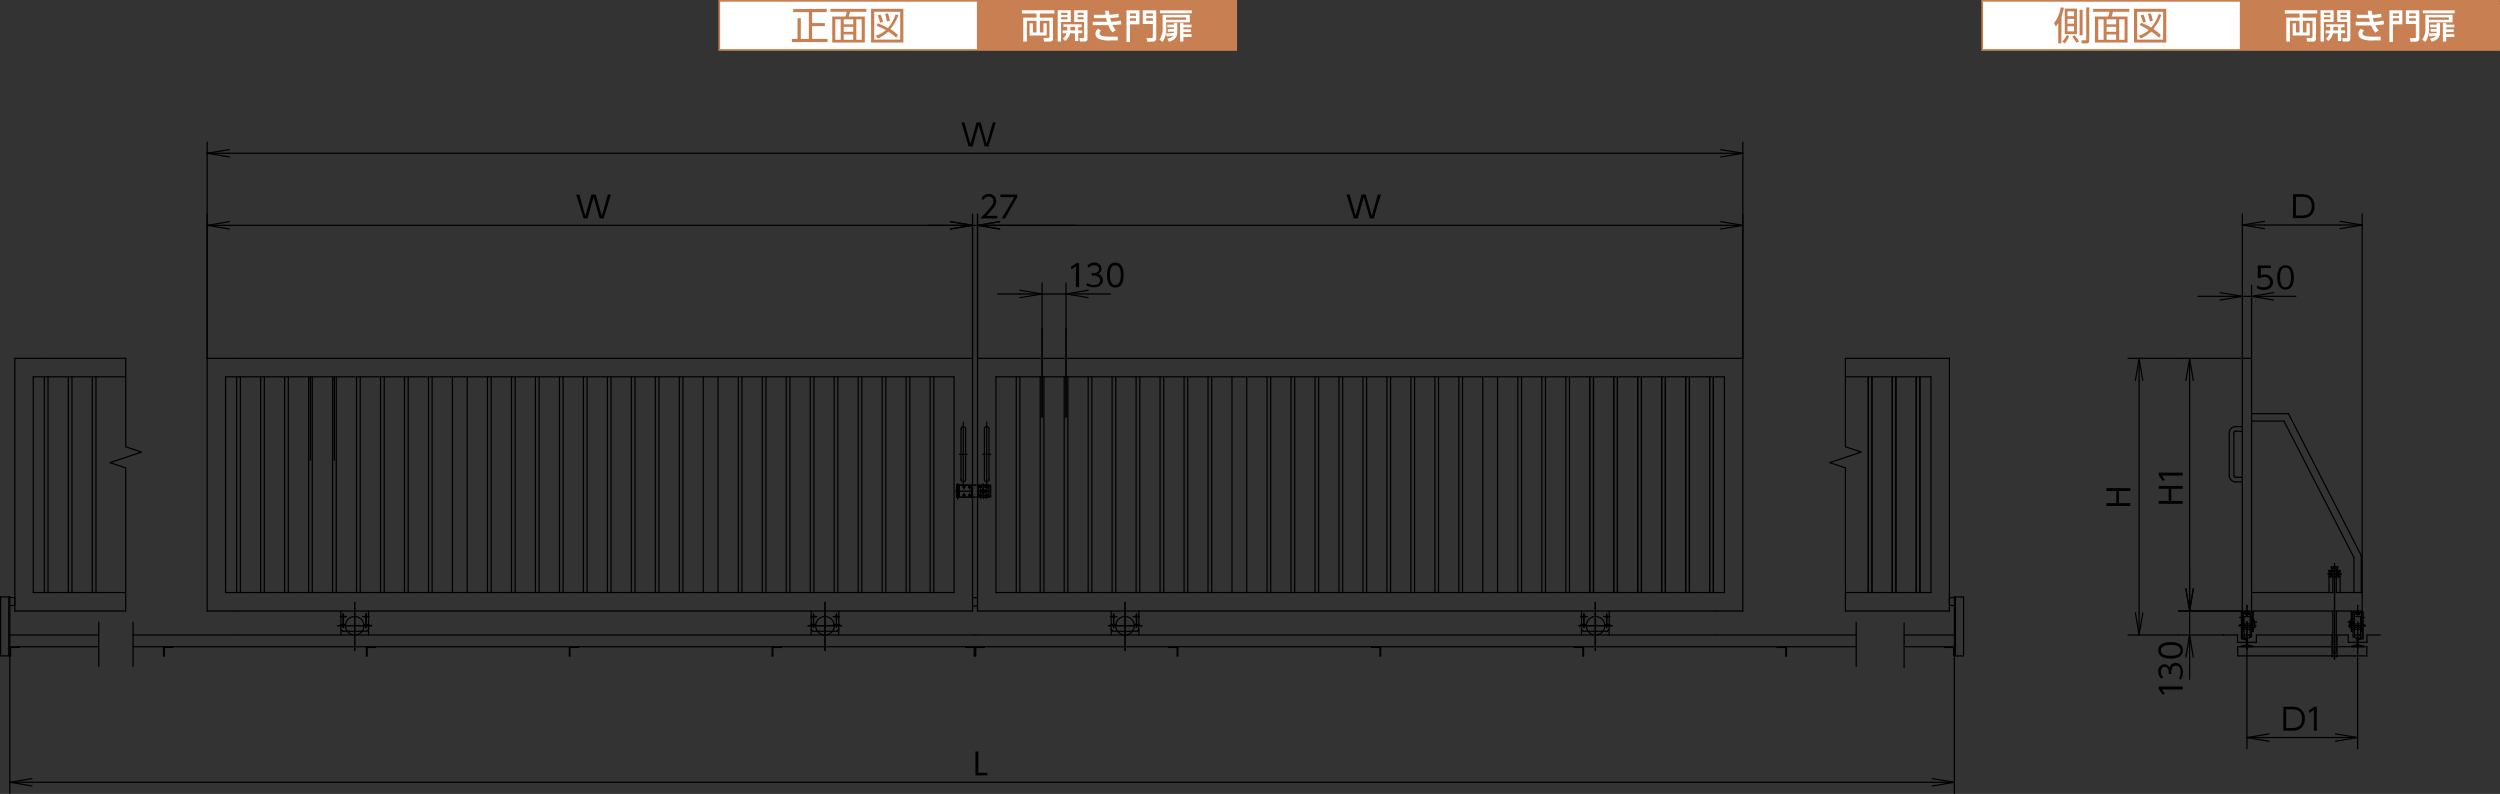 <svg xmlns="http://www.w3.org/2000/svg" xmlns:xlink="http://www.w3.org/1999/xlink" viewBox="0 0 411.27 130.61"><rect x="0" y="0" width="411.27" height="130.61" fill="#333333" stroke="none"/><defs><style>.cls-1,.cls-2,.cls-6{fill:none;}.cls-2{stroke:#000;stroke-linecap:round;stroke-linejoin:round;stroke-width:0.2px;}.cls-3{clip-path:url(#clip-path);}.cls-4{fill:#fff;}.cls-5{fill:#c87f52;}.cls-6{stroke:#c87f52;stroke-miterlimit:10;stroke-width:0.28px;}</style><clipPath id="clip-path" transform="translate(0)"><rect class="cls-1" y="19.7" width="391.67" height="110.92"/></clipPath></defs><g id="レイヤー_2" data-name="レイヤー 2"><g id="レイヤー_1-2" data-name="レイヤー 1"><line class="cls-2" x1="365.76" y1="104.46" x2="368.09" y2="104.46"/><line class="cls-2" x1="368.12" y1="107.9" x2="389.36" y2="107.9"/><line class="cls-2" x1="389.36" y1="106.39" x2="368.12" y2="106.39"/><line class="cls-2" x1="389.36" y1="107.9" x2="389.36" y2="106.39"/><line class="cls-2" x1="368.12" y1="107.9" x2="368.12" y2="106.39"/><line class="cls-2" x1="368.88" y1="100.52" x2="368.88" y2="99.91"/><line class="cls-2" x1="388.6" y1="97.48" x2="388.6" y2="100.52"/><line class="cls-2" x1="370.4" y1="58.95" x2="370.4" y2="100.52"/><line class="cls-2" x1="368.88" y1="99.91" x2="368.88" y2="58.95"/><line class="cls-2" x1="156.95" y1="97.48" x2="156.95" y2="61.99"/><line class="cls-2" x1="159.99" y1="100.52" x2="159.99" y2="81.78"/><line class="cls-2" x1="37.11" y1="97.48" x2="37.11" y2="61.99"/><line class="cls-2" x1="34.08" y1="100.52" x2="34.08" y2="58.95"/><line class="cls-2" x1="58.35" y1="106.97" x2="58.35" y2="99.11"/><line class="cls-2" x1="58.35" y1="106.97" x2="58.35" y2="99.11"/><line class="cls-2" x1="58.35" y1="106.97" x2="58.35" y2="106.97"/><line class="cls-2" x1="58.35" y1="99.11" x2="58.35" y2="99.11"/><line class="cls-2" x1="60.63" y1="100.52" x2="60.63" y2="104.46"/><line class="cls-2" x1="56.08" y1="100.52" x2="56.08" y2="104.46"/><line class="cls-2" x1="60.63" y1="103.55" x2="60.32" y2="103.85"/><line class="cls-2" x1="60.32" y1="103.85" x2="56.38" y2="103.85"/><line class="cls-2" x1="56.38" y1="103.85" x2="56.08" y2="103.55"/><g class="cls-3"><path class="cls-2" d="M56.62,101.43a.15.15,0,1,0-.3,0,.15.15,0,0,0,.3,0Z" transform="translate(0)"/><path class="cls-2" d="M56.62,102.79a.15.15,0,0,0-.3,0,.15.15,0,0,0,.3,0Z" transform="translate(0)"/><path class="cls-2" d="M60.38,102.79a.15.15,0,0,0-.15-.15.15.15,0,0,0-.15.15.15.15,0,0,0,.15.15A.14.14,0,0,0,60.38,102.79Z" transform="translate(0)"/><path class="cls-2" d="M60.38,101.43a.15.15,0,0,0-.15-.16.16.16,0,0,0-.15.16.15.15,0,0,0,.15.15A.15.15,0,0,0,60.38,101.43Z" transform="translate(0)"/></g><line class="cls-2" x1="60.75" y1="101.43" x2="59.72" y2="101.43"/><line class="cls-2" x1="60.75" y1="101.43" x2="59.72" y2="101.43"/><line class="cls-2" x1="60.75" y1="101.43" x2="60.75" y2="101.43"/><line class="cls-2" x1="59.72" y1="101.43" x2="59.72" y2="101.43"/><line class="cls-2" x1="56.98" y1="101.43" x2="55.99" y2="101.43"/><line class="cls-2" x1="56.98" y1="101.43" x2="55.99" y2="101.43"/><line class="cls-2" x1="56.98" y1="101.43" x2="56.98" y2="101.43"/><line class="cls-2" x1="55.99" y1="101.43" x2="55.99" y2="101.43"/><line class="cls-2" x1="60.75" y1="102.79" x2="59.83" y2="102.79"/><line class="cls-2" x1="60.75" y1="102.79" x2="59.83" y2="102.79"/><line class="cls-2" x1="60.75" y1="102.79" x2="60.75" y2="102.79"/><line class="cls-2" x1="59.83" y1="102.79" x2="59.83" y2="102.79"/><line class="cls-2" x1="56.82" y1="102.79" x2="55.99" y2="102.79"/><line class="cls-2" x1="56.82" y1="102.79" x2="55.99" y2="102.79"/><line class="cls-2" x1="56.82" y1="102.79" x2="56.82" y2="102.79"/><line class="cls-2" x1="55.99" y1="102.79" x2="55.99" y2="102.79"/><line class="cls-2" x1="56.47" y1="101.01" x2="56.47" y2="103.19"/><line class="cls-2" x1="56.47" y1="101.01" x2="56.47" y2="103.19"/><line class="cls-2" x1="56.47" y1="101.01" x2="56.47" y2="101.01"/><line class="cls-2" x1="56.47" y1="103.19" x2="56.47" y2="103.19"/><line class="cls-2" x1="60.23" y1="100.97" x2="60.23" y2="103.23"/><line class="cls-2" x1="60.23" y1="100.97" x2="60.23" y2="103.23"/><line class="cls-2" x1="60.23" y1="100.97" x2="60.23" y2="100.97"/><line class="cls-2" x1="60.23" y1="103.23" x2="60.23" y2="103.23"/><line class="cls-2" x1="61.06" y1="102.94" x2="55.59" y2="102.94"/><line class="cls-2" x1="61.06" y1="102.94" x2="55.59" y2="102.94"/><line class="cls-2" x1="61.06" y1="102.94" x2="61.06" y2="102.94"/><line class="cls-2" x1="55.59" y1="102.94" x2="55.59" y2="102.94"/><line class="cls-2" x1="138.43" y1="102.94" x2="132.95" y2="102.94"/><line class="cls-2" x1="138.43" y1="102.94" x2="132.95" y2="102.94"/><line class="cls-2" x1="138.43" y1="102.94" x2="138.43" y2="102.94"/><line class="cls-2" x1="132.95" y1="102.94" x2="132.95" y2="102.94"/><line class="cls-2" x1="137.6" y1="100.97" x2="137.6" y2="103.23"/><line class="cls-2" x1="137.6" y1="100.97" x2="137.6" y2="103.23"/><line class="cls-2" x1="137.6" y1="100.97" x2="137.6" y2="100.97"/><line class="cls-2" x1="137.6" y1="103.23" x2="137.6" y2="103.23"/><line class="cls-2" x1="133.83" y1="101.01" x2="133.83" y2="103.19"/><line class="cls-2" x1="133.83" y1="101.01" x2="133.83" y2="103.19"/><line class="cls-2" x1="133.83" y1="101.01" x2="133.83" y2="101.01"/><line class="cls-2" x1="133.83" y1="103.19" x2="133.83" y2="103.19"/><line class="cls-2" x1="134.18" y1="102.79" x2="133.35" y2="102.79"/><line class="cls-2" x1="134.18" y1="102.79" x2="133.35" y2="102.79"/><line class="cls-2" x1="134.18" y1="102.79" x2="134.18" y2="102.79"/><line class="cls-2" x1="133.35" y1="102.79" x2="133.35" y2="102.79"/><line class="cls-2" x1="138.11" y1="102.79" x2="137.2" y2="102.79"/><line class="cls-2" x1="138.11" y1="102.79" x2="137.2" y2="102.79"/><line class="cls-2" x1="138.11" y1="102.79" x2="138.11" y2="102.79"/><line class="cls-2" x1="137.2" y1="102.79" x2="137.2" y2="102.79"/><line class="cls-2" x1="134.34" y1="101.43" x2="133.35" y2="101.43"/><line class="cls-2" x1="134.34" y1="101.43" x2="133.35" y2="101.43"/><line class="cls-2" x1="134.34" y1="101.43" x2="134.34" y2="101.43"/><line class="cls-2" x1="133.35" y1="101.43" x2="133.35" y2="101.43"/><line class="cls-2" x1="138.11" y1="101.43" x2="137.08" y2="101.43"/><line class="cls-2" x1="138.11" y1="101.43" x2="137.08" y2="101.43"/><line class="cls-2" x1="138.11" y1="101.43" x2="138.11" y2="101.43"/><line class="cls-2" x1="137.08" y1="101.43" x2="137.08" y2="101.43"/><g class="cls-3"><path class="cls-2" d="M137.75,101.43a.16.16,0,0,0-.15-.16.16.16,0,0,0-.16.16.16.16,0,0,0,.16.15A.15.15,0,0,0,137.75,101.43Z" transform="translate(0)"/><path class="cls-2" d="M137.75,102.79a.15.15,0,0,0-.15-.15.16.16,0,0,0-.16.15.15.15,0,0,0,.16.15A.15.15,0,0,0,137.75,102.79Z" transform="translate(0)"/><path class="cls-2" d="M134,102.79a.16.16,0,0,0-.16-.15.15.15,0,0,0-.15.15.15.15,0,0,0,.15.15A.15.15,0,0,0,134,102.79Z" transform="translate(0)"/><path class="cls-2" d="M134,101.43a.16.16,0,0,0-.16-.16.16.16,0,0,0-.15.16.15.15,0,0,0,.15.15A.16.16,0,0,0,134,101.43Z" transform="translate(0)"/></g><line class="cls-2" x1="133.74" y1="103.85" x2="133.44" y2="103.55"/><line class="cls-2" x1="137.69" y1="103.85" x2="133.74" y2="103.85"/><line class="cls-2" x1="137.99" y1="103.55" x2="137.69" y2="103.85"/><line class="cls-2" x1="135.72" y1="106.97" x2="135.72" y2="99.11"/><line class="cls-2" x1="135.72" y1="106.97" x2="135.72" y2="99.11"/><line class="cls-2" x1="135.72" y1="106.97" x2="135.72" y2="106.97"/><line class="cls-2" x1="135.72" y1="99.11" x2="135.72" y2="99.11"/><line class="cls-2" x1="159.99" y1="104.46" x2="38.63" y2="104.46"/><line class="cls-2" x1="38.63" y1="58.95" x2="159.99" y2="58.95"/><line class="cls-2" x1="156.95" y1="61.99" x2="37.11" y2="61.99"/><line class="cls-2" x1="37.11" y1="97.48" x2="156.95" y2="97.48"/><line class="cls-2" x1="159.99" y1="100.52" x2="38.63" y2="100.52"/><line class="cls-2" x1="159.99" y1="104.46" x2="160.4" y2="104.46"/><line class="cls-2" x1="370.4" y1="97.48" x2="388.6" y2="97.48"/><line class="cls-2" x1="368.88" y1="100.52" x2="388.6" y2="100.52"/><line class="cls-2" x1="38.63" y1="58.95" x2="34.08" y2="58.95"/><line class="cls-2" x1="38.63" y1="100.52" x2="34.08" y2="100.52"/><line class="cls-2" x1="38.63" y1="104.46" x2="21.89" y2="104.46"/><line class="cls-2" x1="133.44" y1="104.46" x2="133.44" y2="100.52"/><line class="cls-2" x1="137.99" y1="100.52" x2="137.99" y2="104.46"/><line class="cls-2" x1="368.88" y1="58.95" x2="370.4" y2="58.95"/><g class="cls-3"><path class="cls-2" d="M59.87,102.94a1.52,1.52,0,1,0-1.52,1.52A1.52,1.52,0,0,0,59.87,102.94Z" transform="translate(0)"/><path class="cls-2" d="M137.23,102.94a1.52,1.52,0,1,0-1.51,1.52A1.52,1.52,0,0,0,137.23,102.94Z" transform="translate(0)"/></g><line class="cls-2" x1="388.45" y1="97.48" x2="388.45" y2="91.41"/><line class="cls-2" x1="55.01" y1="61.99" x2="55.01" y2="75.65"/><line class="cls-2" x1="55.01" y1="61.99" x2="55.01" y2="75.65"/><line class="cls-2" x1="55.01" y1="61.99" x2="55.01" y2="61.99"/><line class="cls-2" x1="55.01" y1="75.65" x2="55.01" y2="75.65"/><line class="cls-2" x1="51.07" y1="61.99" x2="51.07" y2="75.65"/><line class="cls-2" x1="51.07" y1="61.99" x2="51.07" y2="75.65"/><line class="cls-2" x1="51.07" y1="61.99" x2="51.07" y2="61.99"/><line class="cls-2" x1="51.07" y1="75.65" x2="51.07" y2="75.65"/><g class="cls-3"><line class="cls-2" x1="389.39" y1="104.46" x2="391.57" y2="104.46"/></g><line class="cls-2" x1="383.14" y1="97.48" x2="383.14" y2="93.84"/><line class="cls-2" x1="383.14" y1="93.84" x2="384.96" y2="93.84"/><line class="cls-2" x1="384.96" y1="93.84" x2="384.96" y2="97.48"/><line class="cls-2" x1="383.14" y1="93.99" x2="384.96" y2="93.99"/><line class="cls-2" x1="383.14" y1="94.81" x2="383.93" y2="94.81"/><line class="cls-2" x1="383.93" y1="94.81" x2="383.93" y2="94.9"/><line class="cls-2" x1="383.93" y1="94.9" x2="383.14" y2="94.9"/><line class="cls-2" x1="384.96" y1="94.9" x2="384.17" y2="94.9"/><line class="cls-2" x1="384.17" y1="94.9" x2="384.17" y2="94.81"/><line class="cls-2" x1="384.17" y1="94.81" x2="384.96" y2="94.81"/><g class="cls-3"><path class="cls-2" d="M383.64,94.45a.2.2,0,0,0-.2-.2.2.2,0,0,0,0,.4A.2.2,0,0,0,383.64,94.45Z" transform="translate(0)"/><path class="cls-2" d="M384.85,94.45a.19.19,0,0,0-.19-.2.2.2,0,1,0,0,.4A.19.19,0,0,0,384.85,94.45Z" transform="translate(0)"/></g><line class="cls-2" x1="383.44" y1="94.45" x2="383.89" y2="94.45"/><line class="cls-2" x1="383.44" y1="94.45" x2="383.89" y2="94.45"/><line class="cls-2" x1="383.44" y1="94.45" x2="383.44" y2="94.45"/><line class="cls-2" x1="383.89" y1="94.45" x2="383.89" y2="94.45"/><line class="cls-2" x1="383.44" y1="94.45" x2="383.44" y2="94"/><line class="cls-2" x1="383.44" y1="94.45" x2="383.44" y2="94"/><line class="cls-2" x1="383.44" y1="94.45" x2="383.44" y2="94.45"/><line class="cls-2" x1="383.44" y1="94" x2="383.44" y2="94"/><line class="cls-2" x1="383.44" y1="94.45" x2="383" y2="94.45"/><line class="cls-2" x1="383.44" y1="94.45" x2="383" y2="94.45"/><line class="cls-2" x1="383.44" y1="94.45" x2="383.44" y2="94.45"/><line class="cls-2" x1="383" y1="94.45" x2="383" y2="94.45"/><line class="cls-2" x1="383.44" y1="94.45" x2="383.44" y2="94.9"/><line class="cls-2" x1="383.44" y1="94.45" x2="383.44" y2="94.9"/><line class="cls-2" x1="383.44" y1="94.45" x2="383.44" y2="94.45"/><line class="cls-2" x1="383.44" y1="94.9" x2="383.44" y2="94.9"/><line class="cls-2" x1="384.66" y1="94.45" x2="385.12" y2="94.45"/><line class="cls-2" x1="384.66" y1="94.45" x2="385.12" y2="94.45"/><line class="cls-2" x1="384.66" y1="94.45" x2="384.66" y2="94.45"/><line class="cls-2" x1="385.12" y1="94.45" x2="385.12" y2="94.45"/><line class="cls-2" x1="384.66" y1="94.45" x2="384.66" y2="93.98"/><line class="cls-2" x1="384.66" y1="94.45" x2="384.66" y2="93.98"/><line class="cls-2" x1="384.66" y1="94.45" x2="384.66" y2="94.45"/><line class="cls-2" x1="384.66" y1="93.98" x2="384.66" y2="93.98"/><line class="cls-2" x1="384.66" y1="94.45" x2="384.19" y2="94.45"/><line class="cls-2" x1="384.66" y1="94.45" x2="384.19" y2="94.45"/><line class="cls-2" x1="384.66" y1="94.45" x2="384.66" y2="94.45"/><line class="cls-2" x1="384.19" y1="94.45" x2="384.19" y2="94.45"/><line class="cls-2" x1="384.66" y1="94.45" x2="384.66" y2="94.91"/><line class="cls-2" x1="384.66" y1="94.45" x2="384.66" y2="94.91"/><line class="cls-2" x1="384.66" y1="94.45" x2="384.66" y2="94.45"/><line class="cls-2" x1="384.66" y1="94.91" x2="384.66" y2="94.91"/><line class="cls-2" x1="383.52" y1="93.23" x2="383.52" y2="93.45"/><line class="cls-2" x1="383.52" y1="93.45" x2="384.58" y2="93.45"/><line class="cls-2" x1="384.58" y1="93.45" x2="384.58" y2="93.23"/><line class="cls-2" x1="384.58" y1="93.23" x2="383.52" y2="93.23"/><line class="cls-2" x1="383.63" y1="93.45" x2="383.63" y2="93.75"/><line class="cls-2" x1="383.63" y1="93.75" x2="384.48" y2="93.75"/><line class="cls-2" x1="384.48" y1="93.75" x2="384.48" y2="93.45"/><line class="cls-2" x1="383.76" y1="93.84" x2="383.76" y2="93.75"/><line class="cls-2" x1="384.34" y1="93.84" x2="384.34" y2="93.75"/><line class="cls-2" x1="383.76" y1="94.81" x2="383.76" y2="93.99"/><line class="cls-2" x1="384.34" y1="94.81" x2="384.34" y2="93.99"/><line class="cls-2" x1="384.05" y1="108.42" x2="384.05" y2="92.74"/><line class="cls-2" x1="384.05" y1="108.42" x2="384.05" y2="92.74"/><line class="cls-2" x1="384.05" y1="108.42" x2="384.05" y2="108.42"/><line class="cls-2" x1="384.05" y1="92.75" x2="384.05" y2="92.75"/><line class="cls-2" x1="383.76" y1="104.46" x2="383.76" y2="100.52"/><line class="cls-2" x1="384.34" y1="104.46" x2="384.34" y2="100.52"/><line class="cls-2" x1="383.76" y1="104.46" x2="383.76" y2="107.04"/><line class="cls-2" x1="383.76" y1="107.04" x2="383.87" y2="107.49"/><line class="cls-2" x1="383.87" y1="107.49" x2="384.23" y2="107.49"/><line class="cls-2" x1="384.23" y1="107.49" x2="384.34" y2="107.04"/><line class="cls-2" x1="384.34" y1="107.04" x2="384.34" y2="104.46"/><line class="cls-2" x1="383.76" y1="94.9" x2="383.76" y2="97.48"/><line class="cls-2" x1="384.34" y1="97.48" x2="384.34" y2="94.9"/><line class="cls-2" x1="383.64" y1="104.46" x2="383.64" y2="108.01"/><line class="cls-2" x1="383.64" y1="108.01" x2="384.46" y2="108.01"/><line class="cls-2" x1="384.46" y1="108.01" x2="384.46" y2="104.46"/><line class="cls-2" x1="160.81" y1="100.52" x2="282.16" y2="100.52"/><line class="cls-2" x1="283.68" y1="97.48" x2="163.84" y2="97.48"/><line class="cls-2" x1="160.81" y1="104.46" x2="282.16" y2="104.46"/><line class="cls-2" x1="163.84" y1="61.99" x2="283.68" y2="61.99"/><line class="cls-2" x1="282.16" y1="58.95" x2="160.81" y2="58.95"/><line class="cls-2" x1="286.71" y1="100.52" x2="286.71" y2="58.95"/><line class="cls-2" x1="282.16" y1="104.46" x2="305.36" y2="104.46"/><line class="cls-2" x1="282.16" y1="100.52" x2="286.71" y2="100.52"/><line class="cls-2" x1="283.68" y1="97.48" x2="283.68" y2="61.99"/><line class="cls-2" x1="282.16" y1="58.95" x2="286.71" y2="58.95"/><line class="cls-2" x1="185.08" y1="106.97" x2="185.08" y2="99.11"/><line class="cls-2" x1="185.08" y1="106.97" x2="185.08" y2="99.11"/><line class="cls-2" x1="185.08" y1="106.97" x2="185.08" y2="106.97"/><line class="cls-2" x1="185.08" y1="99.11" x2="185.08" y2="99.11"/><line class="cls-2" x1="182.68" y1="101.43" x2="183.71" y2="101.43"/><line class="cls-2" x1="182.68" y1="101.43" x2="183.71" y2="101.43"/><line class="cls-2" x1="182.68" y1="101.43" x2="182.68" y2="101.43"/><line class="cls-2" x1="183.71" y1="101.43" x2="183.71" y2="101.43"/><line class="cls-2" x1="186.45" y1="101.43" x2="187.44" y2="101.43"/><line class="cls-2" x1="186.45" y1="101.43" x2="187.44" y2="101.43"/><line class="cls-2" x1="186.45" y1="101.43" x2="186.45" y2="101.43"/><line class="cls-2" x1="187.44" y1="101.43" x2="187.44" y2="101.43"/><line class="cls-2" x1="182.68" y1="102.79" x2="183.59" y2="102.79"/><line class="cls-2" x1="182.68" y1="102.79" x2="183.59" y2="102.79"/><line class="cls-2" x1="182.68" y1="102.79" x2="182.68" y2="102.79"/><line class="cls-2" x1="183.59" y1="102.79" x2="183.59" y2="102.79"/><line class="cls-2" x1="186.61" y1="102.79" x2="187.44" y2="102.79"/><line class="cls-2" x1="186.61" y1="102.79" x2="187.44" y2="102.79"/><line class="cls-2" x1="186.61" y1="102.79" x2="186.61" y2="102.79"/><line class="cls-2" x1="187.44" y1="102.79" x2="187.44" y2="102.79"/><line class="cls-2" x1="186.96" y1="101.01" x2="186.96" y2="103.19"/><line class="cls-2" x1="186.96" y1="101.01" x2="186.96" y2="103.19"/><line class="cls-2" x1="186.96" y1="101.01" x2="186.96" y2="101.01"/><line class="cls-2" x1="186.96" y1="103.19" x2="186.96" y2="103.19"/><line class="cls-2" x1="183.2" y1="100.97" x2="183.2" y2="103.23"/><line class="cls-2" x1="183.2" y1="100.97" x2="183.2" y2="103.23"/><line class="cls-2" x1="183.2" y1="100.97" x2="183.2" y2="100.97"/><line class="cls-2" x1="183.2" y1="103.23" x2="183.2" y2="103.23"/><line class="cls-2" x1="182.36" y1="102.94" x2="187.84" y2="102.94"/><line class="cls-2" x1="182.36" y1="102.94" x2="187.84" y2="102.94"/><line class="cls-2" x1="182.36" y1="102.94" x2="182.36" y2="102.94"/><line class="cls-2" x1="187.84" y1="102.94" x2="187.84" y2="102.94"/><line class="cls-2" x1="259.73" y1="102.94" x2="265.2" y2="102.94"/><line class="cls-2" x1="259.73" y1="102.94" x2="265.2" y2="102.94"/><line class="cls-2" x1="259.73" y1="102.94" x2="259.73" y2="102.94"/><line class="cls-2" x1="265.2" y1="102.94" x2="265.2" y2="102.94"/><line class="cls-2" x1="260.56" y1="100.97" x2="260.56" y2="103.23"/><line class="cls-2" x1="260.56" y1="100.97" x2="260.56" y2="103.23"/><line class="cls-2" x1="260.56" y1="100.97" x2="260.56" y2="100.97"/><line class="cls-2" x1="260.56" y1="103.23" x2="260.56" y2="103.23"/><line class="cls-2" x1="264.32" y1="101.01" x2="264.32" y2="103.19"/><line class="cls-2" x1="264.32" y1="101.01" x2="264.32" y2="103.19"/><line class="cls-2" x1="264.32" y1="101.01" x2="264.32" y2="101.01"/><line class="cls-2" x1="264.32" y1="103.19" x2="264.32" y2="103.19"/><line class="cls-2" x1="263.97" y1="102.79" x2="264.81" y2="102.79"/><line class="cls-2" x1="263.97" y1="102.79" x2="264.81" y2="102.79"/><line class="cls-2" x1="263.97" y1="102.79" x2="263.97" y2="102.79"/><line class="cls-2" x1="264.81" y1="102.79" x2="264.81" y2="102.79"/><line class="cls-2" x1="260.05" y1="102.79" x2="260.96" y2="102.79"/><line class="cls-2" x1="260.05" y1="102.79" x2="260.96" y2="102.79"/><line class="cls-2" x1="260.05" y1="102.79" x2="260.05" y2="102.79"/><line class="cls-2" x1="260.96" y1="102.79" x2="260.96" y2="102.79"/><line class="cls-2" x1="263.82" y1="101.43" x2="264.81" y2="101.43"/><line class="cls-2" x1="263.82" y1="101.43" x2="264.81" y2="101.43"/><line class="cls-2" x1="263.82" y1="101.43" x2="263.82" y2="101.43"/><line class="cls-2" x1="264.81" y1="101.43" x2="264.81" y2="101.43"/><line class="cls-2" x1="260.05" y1="101.43" x2="261.08" y2="101.43"/><line class="cls-2" x1="260.05" y1="101.43" x2="261.08" y2="101.43"/><line class="cls-2" x1="260.05" y1="101.43" x2="260.05" y2="101.43"/><line class="cls-2" x1="261.08" y1="101.43" x2="261.08" y2="101.43"/><line class="cls-2" x1="262.44" y1="106.97" x2="262.44" y2="99.11"/><line class="cls-2" x1="262.44" y1="106.97" x2="262.44" y2="99.11"/><line class="cls-2" x1="262.44" y1="106.97" x2="262.44" y2="106.97"/><line class="cls-2" x1="262.44" y1="99.11" x2="262.44" y2="99.11"/><line class="cls-2" x1="160.81" y1="100.52" x2="160.81" y2="81.78"/><g class="cls-3"><path class="cls-2" d="M264,102.94a1.52,1.52,0,1,0-1.52,1.52A1.52,1.52,0,0,0,264,102.94Z" transform="translate(0)"/><path class="cls-2" d="M260.71,101.43a.15.15,0,1,0-.3,0,.15.15,0,1,0,.3,0Z" transform="translate(0)"/><path class="cls-2" d="M260.71,102.79a.15.15,0,1,0-.3,0,.15.15,0,1,0,.3,0Z" transform="translate(0)"/><path class="cls-2" d="M264.47,102.79a.15.15,0,0,0-.15-.15.15.15,0,0,0-.15.15.15.15,0,0,0,.15.15A.14.14,0,0,0,264.47,102.79Z" transform="translate(0)"/><path class="cls-2" d="M264.47,101.43a.15.15,0,0,0-.15-.16.16.16,0,0,0-.15.16.15.15,0,0,0,.15.15A.15.15,0,0,0,264.47,101.43Z" transform="translate(0)"/></g><line class="cls-2" x1="264.41" y1="103.85" x2="264.72" y2="103.55"/><line class="cls-2" x1="260.47" y1="103.85" x2="264.41" y2="103.85"/><line class="cls-2" x1="260.17" y1="103.55" x2="260.47" y2="103.85"/><line class="cls-2" x1="264.72" y1="100.52" x2="264.72" y2="104.46"/><line class="cls-2" x1="260.17" y1="100.52" x2="260.17" y2="104.46"/><g class="cls-3"><path class="cls-2" d="M186.59,102.94a1.52,1.52,0,1,0-1.51,1.52A1.52,1.52,0,0,0,186.59,102.94Z" transform="translate(0)"/></g><line class="cls-2" x1="183.1" y1="103.85" x2="187.05" y2="103.85"/><line class="cls-2" x1="187.35" y1="104.46" x2="187.35" y2="100.52"/><line class="cls-2" x1="187.05" y1="103.85" x2="187.35" y2="103.55"/><g class="cls-3"><path class="cls-2" d="M187.11,101.43a.16.16,0,0,0-.15-.16.15.15,0,0,0-.15.16.15.15,0,0,0,.15.15A.15.15,0,0,0,187.11,101.43Z" transform="translate(0)"/><path class="cls-2" d="M187.11,102.79a.15.15,0,0,0-.15-.15.15.15,0,0,0-.15.15.14.14,0,0,0,.15.15A.15.15,0,0,0,187.11,102.79Z" transform="translate(0)"/></g><line class="cls-2" x1="182.8" y1="100.52" x2="182.8" y2="104.46"/><line class="cls-2" x1="182.8" y1="103.55" x2="183.11" y2="103.85"/><g class="cls-3"><path class="cls-2" d="M183.35,102.79a.15.15,0,0,0-.15-.15.16.16,0,0,0-.16.15.15.15,0,0,0,.16.15A.15.15,0,0,0,183.35,102.79Z" transform="translate(0)"/><path class="cls-2" d="M183.35,101.43a.16.16,0,0,0-.15-.16.16.16,0,0,0-.16.16.16.16,0,0,0,.16.15A.15.15,0,0,0,183.35,101.43Z" transform="translate(0)"/></g><line class="cls-2" x1="160.81" y1="104.46" x2="160.4" y2="104.46"/><line class="cls-2" x1="163.84" y1="97.48" x2="163.84" y2="61.99"/><line class="cls-2" x1="159.99" y1="98.32" x2="160.81" y2="98.32"/><line class="cls-2" x1="159.99" y1="99.68" x2="160.81" y2="99.68"/><line class="cls-2" x1="167.78" y1="97.48" x2="167.78" y2="61.99"/><line class="cls-2" x1="175.67" y1="97.48" x2="175.67" y2="61.99"/><line class="cls-2" x1="175.07" y1="97.48" x2="175.07" y2="61.99"/><line class="cls-2" x1="171.73" y1="97.48" x2="171.73" y2="61.99"/><line class="cls-2" x1="171.12" y1="97.48" x2="171.12" y2="61.99"/><line class="cls-2" x1="179.01" y1="97.48" x2="179.01" y2="61.99"/><line class="cls-2" x1="167.18" y1="97.48" x2="167.18" y2="61.99"/><line class="cls-2" x1="202.67" y1="97.48" x2="202.67" y2="61.99"/><line class="cls-2" x1="199.34" y1="97.48" x2="199.34" y2="61.99"/><line class="cls-2" x1="198.73" y1="97.48" x2="198.73" y2="61.99"/><line class="cls-2" x1="195.39" y1="97.48" x2="195.39" y2="61.99"/><line class="cls-2" x1="194.79" y1="97.48" x2="194.79" y2="61.99"/><line class="cls-2" x1="191.45" y1="97.48" x2="191.45" y2="61.99"/><line class="cls-2" x1="190.84" y1="97.48" x2="190.84" y2="61.99"/><line class="cls-2" x1="187.51" y1="97.48" x2="187.51" y2="61.99"/><line class="cls-2" x1="186.9" y1="97.48" x2="186.9" y2="61.99"/><line class="cls-2" x1="183.56" y1="97.48" x2="183.56" y2="61.99"/><line class="cls-2" x1="182.95" y1="97.48" x2="182.95" y2="61.99"/><line class="cls-2" x1="179.62" y1="97.48" x2="179.62" y2="61.99"/><line class="cls-2" x1="205.1" y1="97.48" x2="205.1" y2="61.99"/><line class="cls-2" x1="220.88" y1="97.48" x2="220.88" y2="61.99"/><line class="cls-2" x1="224.21" y1="97.48" x2="224.21" y2="61.99"/><line class="cls-2" x1="224.82" y1="97.48" x2="224.82" y2="61.99"/><line class="cls-2" x1="228.16" y1="97.48" x2="228.16" y2="61.99"/><line class="cls-2" x1="228.76" y1="97.48" x2="228.76" y2="61.99"/><line class="cls-2" x1="232.1" y1="97.48" x2="232.1" y2="61.99"/><line class="cls-2" x1="232.71" y1="97.48" x2="232.71" y2="61.99"/><line class="cls-2" x1="236.05" y1="97.48" x2="236.05" y2="61.99"/><line class="cls-2" x1="236.65" y1="97.48" x2="236.65" y2="61.99"/><line class="cls-2" x1="239.99" y1="97.48" x2="239.99" y2="61.99"/><line class="cls-2" x1="240.6" y1="97.48" x2="240.6" y2="61.99"/><line class="cls-2" x1="208.44" y1="97.48" x2="208.44" y2="61.99"/><line class="cls-2" x1="220.27" y1="97.48" x2="220.27" y2="61.99"/><line class="cls-2" x1="212.38" y1="97.48" x2="212.38" y2="61.99"/><line class="cls-2" x1="212.99" y1="97.48" x2="212.99" y2="61.99"/><line class="cls-2" x1="216.33" y1="97.48" x2="216.33" y2="61.99"/><line class="cls-2" x1="216.93" y1="97.48" x2="216.93" y2="61.99"/><line class="cls-2" x1="209.04" y1="97.48" x2="209.04" y2="61.99"/><line class="cls-2" x1="246.36" y1="97.48" x2="246.36" y2="61.99"/><line class="cls-2" x1="243.93" y1="97.48" x2="243.93" y2="61.99"/><line class="cls-2" x1="250.31" y1="97.48" x2="250.31" y2="61.99"/><line class="cls-2" x1="258.19" y1="97.48" x2="258.19" y2="61.99"/><line class="cls-2" x1="257.59" y1="97.48" x2="257.59" y2="61.99"/><line class="cls-2" x1="254.25" y1="97.48" x2="254.25" y2="61.99"/><line class="cls-2" x1="253.64" y1="97.48" x2="253.64" y2="61.99"/><line class="cls-2" x1="261.53" y1="97.48" x2="261.53" y2="61.99"/><line class="cls-2" x1="249.7" y1="97.48" x2="249.7" y2="61.99"/><line class="cls-2" x1="270.03" y1="97.48" x2="270.03" y2="61.99"/><line class="cls-2" x1="269.42" y1="97.48" x2="269.42" y2="61.99"/><line class="cls-2" x1="266.08" y1="97.48" x2="266.08" y2="61.99"/><line class="cls-2" x1="265.48" y1="97.48" x2="265.48" y2="61.99"/><line class="cls-2" x1="262.14" y1="97.48" x2="262.14" y2="61.99"/><line class="cls-2" x1="133.9" y1="97.48" x2="133.9" y2="61.99"/><line class="cls-2" x1="137.23" y1="97.48" x2="137.23" y2="61.99"/><line class="cls-2" x1="137.84" y1="97.48" x2="137.84" y2="61.99"/><line class="cls-2" x1="141.18" y1="97.48" x2="141.18" y2="61.99"/><line class="cls-2" x1="141.78" y1="97.48" x2="141.78" y2="61.99"/><line class="cls-2" x1="145.12" y1="97.48" x2="145.12" y2="61.99"/><line class="cls-2" x1="145.73" y1="97.48" x2="145.73" y2="61.99"/><line class="cls-2" x1="149.06" y1="97.48" x2="149.06" y2="61.99"/><line class="cls-2" x1="149.67" y1="97.48" x2="149.67" y2="61.99"/><line class="cls-2" x1="153.01" y1="97.48" x2="153.01" y2="61.99"/><line class="cls-2" x1="153.62" y1="97.48" x2="153.62" y2="61.99"/><line class="cls-2" x1="121.46" y1="97.48" x2="121.46" y2="61.99"/><line class="cls-2" x1="133.29" y1="97.48" x2="133.29" y2="61.99"/><line class="cls-2" x1="125.4" y1="97.48" x2="125.4" y2="61.99"/><line class="cls-2" x1="126.01" y1="97.48" x2="126.01" y2="61.99"/><line class="cls-2" x1="129.34" y1="97.48" x2="129.34" y2="61.99"/><line class="cls-2" x1="129.95" y1="97.48" x2="129.95" y2="61.99"/><line class="cls-2" x1="122.06" y1="97.48" x2="122.06" y2="61.99"/><line class="cls-2" x1="80.8" y1="97.48" x2="80.8" y2="61.99"/><line class="cls-2" x1="88.69" y1="97.48" x2="88.69" y2="61.99"/><line class="cls-2" x1="88.08" y1="97.48" x2="88.08" y2="61.99"/><line class="cls-2" x1="84.75" y1="97.48" x2="84.75" y2="61.99"/><line class="cls-2" x1="84.14" y1="97.48" x2="84.14" y2="61.99"/><line class="cls-2" x1="92.03" y1="97.48" x2="92.03" y2="61.99"/><line class="cls-2" x1="80.19" y1="97.48" x2="80.19" y2="61.99"/><line class="cls-2" x1="104.47" y1="97.48" x2="104.47" y2="61.99"/><line class="cls-2" x1="103.86" y1="97.48" x2="103.86" y2="61.99"/><line class="cls-2" x1="100.52" y1="97.48" x2="100.52" y2="61.99"/><line class="cls-2" x1="99.92" y1="97.48" x2="99.92" y2="61.99"/><line class="cls-2" x1="96.58" y1="97.48" x2="96.58" y2="61.99"/><line class="cls-2" x1="95.97" y1="97.48" x2="95.97" y2="61.99"/><line class="cls-2" x1="92.63" y1="97.48" x2="92.63" y2="61.99"/><line class="cls-2" x1="76.86" y1="97.48" x2="76.86" y2="61.99"/><line class="cls-2" x1="74.43" y1="97.48" x2="74.43" y2="61.99"/><line class="cls-2" x1="115.69" y1="97.48" x2="115.69" y2="61.99"/><line class="cls-2" x1="118.12" y1="97.48" x2="118.12" y2="61.99"/><line class="cls-2" x1="112.35" y1="97.48" x2="112.35" y2="61.99"/><line class="cls-2" x1="111.75" y1="97.48" x2="111.75" y2="61.99"/><line class="cls-2" x1="108.41" y1="97.48" x2="108.41" y2="61.99"/><line class="cls-2" x1="107.8" y1="97.48" x2="107.8" y2="61.99"/><line class="cls-2" x1="66.54" y1="97.48" x2="66.54" y2="61.99"/><line class="cls-2" x1="67.15" y1="97.48" x2="67.15" y2="61.99"/><line class="cls-2" x1="70.49" y1="97.48" x2="70.49" y2="61.99"/><line class="cls-2" x1="71.09" y1="97.48" x2="71.09" y2="61.99"/><line class="cls-2" x1="51.37" y1="97.48" x2="51.37" y2="61.99"/><line class="cls-2" x1="54.71" y1="97.48" x2="54.71" y2="61.99"/><line class="cls-2" x1="55.32" y1="97.48" x2="55.32" y2="61.99"/><line class="cls-2" x1="58.65" y1="97.48" x2="58.65" y2="61.99"/><line class="cls-2" x1="59.26" y1="97.48" x2="59.26" y2="61.99"/><line class="cls-2" x1="62.6" y1="97.48" x2="62.6" y2="61.99"/><line class="cls-2" x1="63.21" y1="97.48" x2="63.21" y2="61.99"/><line class="cls-2" x1="50.77" y1="97.48" x2="50.77" y2="61.99"/><line class="cls-2" x1="262.14" y1="97.48" x2="262.14" y2="61.99"/><line class="cls-2" x1="265.48" y1="97.48" x2="265.48" y2="61.99"/><line class="cls-2" x1="266.08" y1="97.48" x2="266.08" y2="61.99"/><line class="cls-2" x1="269.42" y1="97.48" x2="269.42" y2="61.99"/><line class="cls-2" x1="270.03" y1="97.48" x2="270.03" y2="61.99"/><line class="cls-2" x1="261.53" y1="97.48" x2="261.53" y2="61.99"/><line class="cls-2" x1="273.36" y1="97.48" x2="273.36" y2="61.99"/><line class="cls-2" x1="281.86" y1="97.48" x2="281.86" y2="61.99"/><line class="cls-2" x1="281.25" y1="97.48" x2="281.25" y2="61.99"/><line class="cls-2" x1="277.92" y1="97.48" x2="277.92" y2="61.99"/><line class="cls-2" x1="277.31" y1="97.48" x2="277.31" y2="61.99"/><line class="cls-2" x1="273.97" y1="97.48" x2="273.97" y2="61.99"/><line class="cls-2" x1="273.97" y1="97.48" x2="273.97" y2="61.99"/><line class="cls-2" x1="277.31" y1="97.48" x2="277.31" y2="61.99"/><line class="cls-2" x1="277.92" y1="97.48" x2="277.92" y2="61.99"/><line class="cls-2" x1="281.25" y1="97.48" x2="281.25" y2="61.99"/><line class="cls-2" x1="281.86" y1="97.48" x2="281.86" y2="61.99"/><line class="cls-2" x1="273.36" y1="97.48" x2="273.36" y2="61.99"/><line class="cls-2" x1="38.93" y1="97.48" x2="38.93" y2="61.99"/><line class="cls-2" x1="47.43" y1="97.48" x2="47.43" y2="61.99"/><line class="cls-2" x1="46.82" y1="97.48" x2="46.82" y2="61.99"/><line class="cls-2" x1="43.48" y1="97.48" x2="43.48" y2="61.99"/><line class="cls-2" x1="42.88" y1="97.48" x2="42.88" y2="61.99"/><line class="cls-2" x1="39.54" y1="97.48" x2="39.54" y2="61.99"/><line class="cls-2" x1="1.62" y1="104.46" x2="16.25" y2="104.46"/><line class="cls-2" x1="1.62" y1="107.9" x2="1.62" y2="98.2"/><g class="cls-3"><line class="cls-2" x1="1.62" y1="98.2" x2="0.1" y2="98.2"/><line class="cls-2" x1="0.1" y1="98.2" x2="0.1" y2="107.9"/><line class="cls-2" x1="0.1" y1="107.9" x2="1.62" y2="107.9"/></g><line class="cls-2" x1="313.24" y1="109.8" x2="313.24" y2="102.51"/><line class="cls-2" x1="305.36" y1="106.39" x2="21.89" y2="106.39"/><line class="cls-2" x1="16.25" y1="106.39" x2="1.62" y2="106.39"/><line class="cls-2" x1="16.25" y1="109.64" x2="16.25" y2="102.37"/><line class="cls-2" x1="21.89" y1="102.37" x2="21.89" y2="109.64"/><line class="cls-2" x1="1.44" y1="107.9" x2="1.44" y2="98.2"/><line class="cls-2" x1="2.44" y1="98.35" x2="1.62" y2="98.27"/><line class="cls-2" x1="2.44" y1="99.56" x2="2.44" y2="98.35"/><line class="cls-2" x1="1.62" y1="99.64" x2="2.44" y2="99.56"/><line class="cls-2" x1="158.88" y1="106.39" x2="158.88" y2="106.51"/><line class="cls-2" x1="158.88" y1="106.51" x2="160.28" y2="106.51"/><line class="cls-2" x1="160.27" y1="106.51" x2="160.27" y2="107.9"/><line class="cls-2" x1="160.27" y1="107.9" x2="160.52" y2="107.9"/><line class="cls-2" x1="160.52" y1="107.9" x2="160.52" y2="106.51"/><line class="cls-2" x1="160.52" y1="106.51" x2="161.91" y2="106.51"/><line class="cls-2" x1="161.91" y1="106.51" x2="161.91" y2="106.39"/><line class="cls-2" x1="160.4" y1="107.9" x2="160.4" y2="106.39"/><line class="cls-2" x1="192.25" y1="106.39" x2="192.25" y2="106.51"/><line class="cls-2" x1="192.25" y1="106.51" x2="193.65" y2="106.51"/><line class="cls-2" x1="193.65" y1="106.51" x2="193.65" y2="107.9"/><line class="cls-2" x1="193.65" y1="107.9" x2="193.77" y2="107.9"/><line class="cls-2" x1="193.77" y1="107.9" x2="193.77" y2="106.39"/><line class="cls-2" x1="225.63" y1="106.39" x2="225.63" y2="106.51"/><line class="cls-2" x1="225.63" y1="106.51" x2="227.02" y2="106.51"/><line class="cls-2" x1="227.02" y1="106.51" x2="227.02" y2="107.9"/><line class="cls-2" x1="227.02" y1="107.9" x2="227.14" y2="107.9"/><line class="cls-2" x1="227.14" y1="107.9" x2="227.14" y2="106.39"/><line class="cls-2" x1="259" y1="106.39" x2="259" y2="106.51"/><line class="cls-2" x1="259" y1="106.51" x2="260.39" y2="106.51"/><line class="cls-2" x1="260.39" y1="106.51" x2="260.39" y2="107.9"/><line class="cls-2" x1="260.39" y1="107.9" x2="260.51" y2="107.9"/><line class="cls-2" x1="260.51" y1="107.9" x2="260.51" y2="106.39"/><line class="cls-2" x1="292.37" y1="106.39" x2="292.37" y2="106.51"/><line class="cls-2" x1="292.37" y1="106.51" x2="293.77" y2="106.51"/><line class="cls-2" x1="293.77" y1="106.51" x2="293.77" y2="107.9"/><line class="cls-2" x1="293.77" y1="107.9" x2="293.89" y2="107.9"/><line class="cls-2" x1="293.89" y1="107.9" x2="293.89" y2="106.39"/><line class="cls-2" x1="127.02" y1="106.39" x2="127.02" y2="107.9"/><line class="cls-2" x1="127.02" y1="107.9" x2="127.14" y2="107.9"/><line class="cls-2" x1="127.14" y1="107.9" x2="127.14" y2="106.51"/><line class="cls-2" x1="127.14" y1="106.51" x2="128.54" y2="106.51"/><line class="cls-2" x1="128.54" y1="106.51" x2="128.54" y2="106.39"/><line class="cls-2" x1="93.65" y1="106.39" x2="93.65" y2="107.9"/><line class="cls-2" x1="93.65" y1="107.9" x2="93.77" y2="107.9"/><line class="cls-2" x1="93.77" y1="107.9" x2="93.77" y2="106.51"/><line class="cls-2" x1="93.77" y1="106.51" x2="95.17" y2="106.51"/><line class="cls-2" x1="95.17" y1="106.51" x2="95.17" y2="106.39"/><line class="cls-2" x1="60.28" y1="106.39" x2="60.28" y2="107.9"/><line class="cls-2" x1="60.28" y1="107.9" x2="60.4" y2="107.9"/><line class="cls-2" x1="60.4" y1="107.9" x2="60.4" y2="106.51"/><line class="cls-2" x1="60.4" y1="106.51" x2="61.79" y2="106.51"/><line class="cls-2" x1="61.79" y1="106.51" x2="61.79" y2="106.39"/><line class="cls-2" x1="26.9" y1="106.39" x2="26.9" y2="107.9"/><line class="cls-2" x1="26.9" y1="107.9" x2="27.03" y2="107.9"/><line class="cls-2" x1="27.03" y1="107.9" x2="27.03" y2="106.51"/><line class="cls-2" x1="27.03" y1="106.51" x2="28.42" y2="106.51"/><line class="cls-2" x1="28.42" y1="106.51" x2="28.42" y2="106.39"/><line class="cls-2" x1="1.62" y1="107.9" x2="1.74" y2="107.9"/><line class="cls-2" x1="1.74" y1="107.9" x2="1.74" y2="106.51"/><line class="cls-2" x1="1.74" y1="106.51" x2="3.14" y2="106.51"/><line class="cls-2" x1="3.14" y1="106.51" x2="3.14" y2="106.39"/><line class="cls-2" x1="321.69" y1="107.9" x2="321.69" y2="98.2"/><line class="cls-2" x1="305.36" y1="109.64" x2="305.36" y2="102.37"/><line class="cls-2" x1="323.03" y1="98.2" x2="323.03" y2="107.9"/><line class="cls-2" x1="321.51" y1="107.9" x2="321.51" y2="98.2"/><line class="cls-2" x1="319.99" y1="106.51" x2="319.99" y2="106.39"/><line class="cls-2" x1="321.39" y1="106.51" x2="319.99" y2="106.51"/><line class="cls-2" x1="321.39" y1="107.9" x2="321.39" y2="106.51"/><line class="cls-2" x1="321.51" y1="107.9" x2="321.39" y2="107.9"/><line class="cls-2" x1="313.24" y1="106.39" x2="321.51" y2="106.39"/><line class="cls-2" x1="323.03" y1="107.9" x2="321.51" y2="107.9"/><line class="cls-2" x1="321.51" y1="104.46" x2="313.24" y2="104.46"/><line class="cls-2" x1="321.51" y1="99.64" x2="320.69" y2="99.56"/><line class="cls-2" x1="320.69" y1="99.56" x2="320.69" y2="98.35"/><line class="cls-2" x1="320.69" y1="98.35" x2="321.51" y2="98.27"/><line class="cls-2" x1="321.51" y1="98.2" x2="323.03" y2="98.2"/><line class="cls-2" x1="368.5" y1="102.79" x2="369.11" y2="102.79"/><line class="cls-2" x1="368.5" y1="102.79" x2="369.11" y2="102.79"/><line class="cls-2" x1="368.5" y1="102.79" x2="368.5" y2="102.79"/><line class="cls-2" x1="369.11" y1="102.79" x2="369.11" y2="102.79"/><line class="cls-2" x1="368.5" y1="101.58" x2="369.11" y2="101.58"/><line class="cls-2" x1="368.5" y1="101.58" x2="369.11" y2="101.58"/><line class="cls-2" x1="368.5" y1="101.58" x2="368.5" y2="101.58"/><line class="cls-2" x1="369.11" y1="101.58" x2="369.11" y2="101.58"/><line class="cls-2" x1="370.42" y1="102.34" x2="371.16" y2="102.34"/><line class="cls-2" x1="370.42" y1="102.34" x2="371.16" y2="102.34"/><line class="cls-2" x1="370.42" y1="102.34" x2="370.42" y2="102.34"/><line class="cls-2" x1="371.16" y1="102.34" x2="371.16" y2="102.34"/><line class="cls-2" x1="368.38" y1="102.94" x2="371.1" y2="102.94"/><line class="cls-2" x1="368.38" y1="102.94" x2="371.1" y2="102.94"/><line class="cls-2" x1="368.38" y1="102.94" x2="368.38" y2="102.94"/><line class="cls-2" x1="371.1" y1="102.94" x2="371.1" y2="102.94"/><line class="cls-2" x1="369.64" y1="106.76" x2="369.64" y2="102.3"/><line class="cls-2" x1="369.64" y1="106.76" x2="369.64" y2="102.3"/><line class="cls-2" x1="369.64" y1="106.76" x2="369.64" y2="106.76"/><line class="cls-2" x1="369.64" y1="102.3" x2="369.64" y2="102.3"/><line class="cls-2" x1="370.52" y1="102.64" x2="370.52" y2="100.7"/><line class="cls-2" x1="369.03" y1="100.7" x2="369.03" y2="102.64"/><line class="cls-2" x1="369.16" y1="101.43" x2="369.16" y2="102.64"/><line class="cls-2" x1="370.85" y1="102.79" x2="370.85" y2="102.03"/><line class="cls-2" x1="370.16" y1="102.64" x2="370.16" y2="101.12"/><line class="cls-2" x1="370.4" y1="102.64" x2="370.4" y2="101.12"/><line class="cls-2" x1="368.88" y1="103.85" x2="368.88" y2="100.7"/><line class="cls-2" x1="368.73" y1="105.07" x2="368.73" y2="100.7"/><line class="cls-2" x1="370.67" y1="103.85" x2="370.67" y2="100.7"/><line class="cls-2" x1="370.85" y1="102.64" x2="370.94" y2="102.64"/><line class="cls-2" x1="368.88" y1="102.64" x2="370.67" y2="102.64"/><line class="cls-2" x1="370.85" y1="102.79" x2="370.67" y2="102.79"/><line class="cls-2" x1="370.67" y1="103.85" x2="370.52" y2="103.85"/><line class="cls-2" x1="369.03" y1="103.85" x2="368.88" y2="103.85"/><line class="cls-2" x1="370.4" y1="104.76" x2="370.16" y2="104.76"/><line class="cls-2" x1="370.67" y1="103.25" x2="368.88" y2="103.25"/><line class="cls-2" x1="370.52" y1="103.4" x2="370.4" y2="103.4"/><line class="cls-2" x1="369.16" y1="103.4" x2="369.03" y2="103.4"/><line class="cls-2" x1="369.16" y1="104.88" x2="369.55" y2="104.97"/><line class="cls-2" x1="369.55" y1="104.97" x2="369.55" y2="106.1"/><line class="cls-2" x1="369.55" y1="106.1" x2="368.67" y2="106.3"/><line class="cls-2" x1="368.67" y1="106.3" x2="368.67" y2="106.39"/><line class="cls-2" x1="368.67" y1="106.39" x2="370.61" y2="106.39"/><line class="cls-2" x1="370.61" y1="106.39" x2="370.61" y2="106.3"/><line class="cls-2" x1="370.61" y1="106.3" x2="369.73" y2="106.1"/><line class="cls-2" x1="369.73" y1="106.1" x2="369.73" y2="104.97"/><line class="cls-2" x1="369.73" y1="104.97" x2="370.13" y2="104.88"/><line class="cls-2" x1="370.13" y1="104.88" x2="370.13" y2="104.61"/><g class="cls-3"><path class="cls-2" d="M370.13,104.61a.16.16,0,0,0-.16-.15" transform="translate(0)"/></g><line class="cls-2" x1="369.31" y1="104.46" x2="369.97" y2="104.46"/><line class="cls-2" x1="369.16" y1="104.61" x2="369.16" y2="104.88"/><g class="cls-3"><path class="cls-2" d="M369.31,104.46a.15.15,0,0,0-.15.15" transform="translate(0)"/></g><line class="cls-2" x1="370.16" y1="104.46" x2="369.97" y2="104.46"/><line class="cls-2" x1="369.31" y1="104.46" x2="369.16" y2="104.46"/><line class="cls-2" x1="368.88" y1="103.85" x2="368.88" y2="104.95"/><line class="cls-2" x1="368.88" y1="104.95" x2="369.36" y2="105.05"/><line class="cls-2" x1="369.38" y1="105.22" x2="368.73" y2="105.07"/><line class="cls-2" x1="368.88" y1="103.55" x2="370.67" y2="103.55"/><line class="cls-2" x1="370.4" y1="103.55" x2="370.4" y2="104.76"/><line class="cls-2" x1="370.52" y1="103.85" x2="370.52" y2="103.55"/><line class="cls-2" x1="370.16" y1="104.76" x2="370.16" y2="103.55"/><line class="cls-2" x1="369.16" y1="103.55" x2="369.16" y2="104.46"/><line class="cls-2" x1="369.03" y1="103.55" x2="369.03" y2="103.85"/><line class="cls-2" x1="370.94" y1="103.25" x2="370.67" y2="103.25"/><line class="cls-2" x1="369.4" y1="105.13" x2="369.38" y2="105.22"/><g class="cls-3"><path class="cls-2" d="M369.4,105.13a.06.06,0,0,0,0-.08" transform="translate(0)"/></g><line class="cls-2" x1="370.94" y1="102.64" x2="370.94" y2="103.25"/><line class="cls-2" x1="370.4" y1="102.64" x2="370.4" y2="103.55"/><line class="cls-2" x1="370.52" y1="103.55" x2="370.52" y2="102.64"/><line class="cls-2" x1="370.16" y1="103.55" x2="370.16" y2="102.64"/><line class="cls-2" x1="369.03" y1="102.64" x2="369.03" y2="103.55"/><line class="cls-2" x1="369.16" y1="102.64" x2="369.16" y2="103.55"/><line class="cls-2" x1="368.88" y1="100.52" x2="368.88" y2="100.7"/><line class="cls-2" x1="369.03" y1="100.85" x2="370.52" y2="100.85"/><line class="cls-2" x1="370.16" y1="101.43" x2="369.16" y2="101.43"/><line class="cls-2" x1="370.52" y1="102.49" x2="370.4" y2="102.49"/><line class="cls-2" x1="369.16" y1="102.49" x2="369.03" y2="102.49"/><line class="cls-2" x1="368.73" y1="100.7" x2="368.88" y2="100.7"/><line class="cls-2" x1="369.64" y1="99.6" x2="369.64" y2="101.39"/><line class="cls-2" x1="369.64" y1="99.6" x2="369.64" y2="101.39"/><line class="cls-2" x1="369.64" y1="99.6" x2="369.64" y2="99.6"/><line class="cls-2" x1="369.64" y1="101.39" x2="369.64" y2="101.39"/><line class="cls-2" x1="369.31" y1="100.85" x2="369.31" y2="100.9"/><line class="cls-2" x1="369.31" y1="100.9" x2="369.97" y2="100.9"/><line class="cls-2" x1="369.97" y1="100.9" x2="369.97" y2="100.85"/><g class="cls-3"><path class="cls-2" d="M369.35,101.05a.09.09,0,0,0,.13,0h0" transform="translate(0)"/><path class="cls-2" d="M369.49,101.05a.39.39,0,0,0,.3,0" transform="translate(0)"/><path class="cls-2" d="M369.79,101.05a.09.09,0,0,0,.13,0h0" transform="translate(0)"/></g><line class="cls-2" x1="369.86" y1="101.08" x2="369.42" y2="101.08"/><line class="cls-2" x1="369.35" y1="101.05" x2="369.35" y2="100.9"/><line class="cls-2" x1="369.93" y1="101.05" x2="369.93" y2="100.9"/><line class="cls-2" x1="369.79" y1="101.05" x2="369.79" y2="100.9"/><line class="cls-2" x1="369.49" y1="101.05" x2="369.49" y2="100.9"/><line class="cls-2" x1="369.49" y1="100.9" x2="369.49" y2="100.52"/><line class="cls-2" x1="370.85" y1="102.03" x2="370.67" y2="102.03"/><line class="cls-2" x1="370.4" y1="101.12" x2="370.16" y2="101.12"/><line class="cls-2" x1="370.67" y1="100.7" x2="368.88" y2="100.7"/><line class="cls-2" x1="370.67" y1="100.7" x2="370.67" y2="100.52"/><line class="cls-2" x1="387.85" y1="106.76" x2="387.85" y2="102.3"/><line class="cls-2" x1="387.85" y1="106.76" x2="387.85" y2="102.3"/><line class="cls-2" x1="387.85" y1="106.76" x2="387.85" y2="106.76"/><line class="cls-2" x1="387.85" y1="102.3" x2="387.85" y2="102.3"/><line class="cls-2" x1="389.1" y1="102.94" x2="386.39" y2="102.94"/><line class="cls-2" x1="389.1" y1="102.94" x2="386.39" y2="102.94"/><line class="cls-2" x1="389.1" y1="102.94" x2="389.1" y2="102.94"/><line class="cls-2" x1="386.39" y1="102.94" x2="386.39" y2="102.94"/><line class="cls-2" x1="387.07" y1="102.34" x2="386.32" y2="102.34"/><line class="cls-2" x1="387.07" y1="102.34" x2="386.32" y2="102.34"/><line class="cls-2" x1="387.07" y1="102.34" x2="387.07" y2="102.34"/><line class="cls-2" x1="386.32" y1="102.34" x2="386.32" y2="102.34"/><line class="cls-2" x1="388.98" y1="101.58" x2="388.37" y2="101.58"/><line class="cls-2" x1="388.98" y1="101.58" x2="388.37" y2="101.58"/><line class="cls-2" x1="388.98" y1="101.58" x2="388.98" y2="101.58"/><line class="cls-2" x1="388.37" y1="101.58" x2="388.37" y2="101.58"/><line class="cls-2" x1="388.98" y1="102.79" x2="388.37" y2="102.79"/><line class="cls-2" x1="388.98" y1="102.79" x2="388.37" y2="102.79"/><line class="cls-2" x1="388.98" y1="102.79" x2="388.98" y2="102.79"/><line class="cls-2" x1="388.37" y1="102.79" x2="388.37" y2="102.79"/><line class="cls-2" x1="386.81" y1="103.85" x2="386.81" y2="100.7"/><line class="cls-2" x1="388.76" y1="105.07" x2="388.76" y2="100.7"/><line class="cls-2" x1="388.6" y1="103.85" x2="388.6" y2="100.7"/><line class="cls-2" x1="387.09" y1="102.64" x2="387.09" y2="101.12"/><line class="cls-2" x1="387.33" y1="102.64" x2="387.33" y2="101.12"/><line class="cls-2" x1="386.63" y1="102.79" x2="386.63" y2="102.03"/><line class="cls-2" x1="388.33" y1="101.43" x2="388.33" y2="102.64"/><line class="cls-2" x1="388.45" y1="100.7" x2="388.45" y2="102.64"/><line class="cls-2" x1="386.96" y1="102.64" x2="386.96" y2="100.7"/><g class="cls-3"><path class="cls-2" d="M388.13,105.05a.08.08,0,0,0-.05.08" transform="translate(0)"/></g><line class="cls-2" x1="388.08" y1="105.13" x2="388.1" y2="105.22"/><line class="cls-2" x1="388.6" y1="103.55" x2="386.81" y2="103.55"/><line class="cls-2" x1="388.18" y1="104.46" x2="387.51" y2="104.46"/><line class="cls-2" x1="388.82" y1="106.39" x2="386.87" y2="106.39"/><line class="cls-2" x1="387.93" y1="106.1" x2="388.82" y2="106.3"/><line class="cls-2" x1="388.33" y1="104.88" x2="387.93" y2="104.97"/><line class="cls-2" x1="386.81" y1="103.25" x2="388.6" y2="103.25"/><line class="cls-2" x1="388.6" y1="102.64" x2="386.81" y2="102.64"/><line class="cls-2" x1="387.33" y1="103.55" x2="387.33" y2="102.64"/><line class="cls-2" x1="386.96" y1="103.55" x2="386.96" y2="102.64"/><line class="cls-2" x1="387.09" y1="102.64" x2="387.09" y2="103.55"/><line class="cls-2" x1="386.54" y1="102.64" x2="386.54" y2="103.25"/><line class="cls-2" x1="386.54" y1="103.25" x2="386.81" y2="103.25"/><line class="cls-2" x1="387.33" y1="104.76" x2="387.33" y2="103.55"/><line class="cls-2" x1="386.96" y1="103.85" x2="386.96" y2="103.55"/><line class="cls-2" x1="387.09" y1="103.55" x2="387.09" y2="104.76"/><line class="cls-2" x1="387.33" y1="104.46" x2="387.51" y2="104.46"/><g class="cls-3"><path class="cls-2" d="M387.51,104.46a.15.15,0,0,0-.15.15" transform="translate(0)"/></g><line class="cls-2" x1="387.36" y1="104.88" x2="387.36" y2="104.61"/><line class="cls-2" x1="387.75" y1="104.97" x2="387.36" y2="104.88"/><line class="cls-2" x1="387.75" y1="106.1" x2="387.75" y2="104.97"/><line class="cls-2" x1="386.87" y1="106.3" x2="387.75" y2="106.1"/><line class="cls-2" x1="386.87" y1="106.39" x2="386.87" y2="106.3"/><line class="cls-2" x1="387.93" y1="104.97" x2="387.93" y2="106.1"/><line class="cls-2" x1="386.96" y1="103.4" x2="387.09" y2="103.4"/><line class="cls-2" x1="387.09" y1="104.76" x2="387.33" y2="104.76"/><line class="cls-2" x1="386.81" y1="103.85" x2="386.96" y2="103.85"/><line class="cls-2" x1="386.63" y1="102.79" x2="386.81" y2="102.79"/><line class="cls-2" x1="386.63" y1="102.64" x2="386.54" y2="102.64"/><line class="cls-2" x1="388.33" y1="102.64" x2="388.33" y2="103.55"/><line class="cls-2" x1="388.45" y1="102.64" x2="388.45" y2="103.55"/><line class="cls-2" x1="388.45" y1="103.55" x2="388.45" y2="103.85"/><line class="cls-2" x1="388.33" y1="103.55" x2="388.33" y2="104.46"/><line class="cls-2" x1="388.1" y1="105.22" x2="388.75" y2="105.07"/><line class="cls-2" x1="388.6" y1="104.95" x2="388.13" y2="105.05"/><line class="cls-2" x1="388.6" y1="103.85" x2="388.6" y2="104.95"/><line class="cls-2" x1="388.18" y1="104.46" x2="388.33" y2="104.46"/><g class="cls-3"><path class="cls-2" d="M388.33,104.61a.15.15,0,0,0-.15-.15" transform="translate(0)"/></g><line class="cls-2" x1="388.33" y1="104.61" x2="388.33" y2="104.88"/><line class="cls-2" x1="388.82" y1="106.3" x2="388.82" y2="106.39"/><line class="cls-2" x1="388.33" y1="103.4" x2="388.45" y2="103.4"/><line class="cls-2" x1="388.45" y1="103.85" x2="388.6" y2="103.85"/><line class="cls-2" x1="386.81" y1="100.7" x2="388.6" y2="100.7"/><g class="cls-3"><path class="cls-2" d="M388,101.05a.11.11,0,0,0,.14,0h0" transform="translate(0)"/></g><line class="cls-2" x1="388.18" y1="100.9" x2="387.51" y2="100.9"/><line class="cls-2" x1="387.33" y1="101.43" x2="388.33" y2="101.43"/><line class="cls-2" x1="388.45" y1="100.85" x2="386.96" y2="100.85"/><line class="cls-2" x1="386.81" y1="100.7" x2="386.81" y2="100.52"/><line class="cls-2" x1="387.09" y1="101.12" x2="387.33" y2="101.12"/><line class="cls-2" x1="386.63" y1="102.03" x2="386.81" y2="102.03"/><line class="cls-2" x1="388" y1="100.9" x2="388" y2="100.52"/><line class="cls-2" x1="387.69" y1="100.52" x2="387.69" y2="100.9"/><line class="cls-2" x1="388" y1="101.05" x2="388" y2="100.9"/><line class="cls-2" x1="387.69" y1="101.05" x2="387.69" y2="100.9"/><line class="cls-2" x1="387.56" y1="101.05" x2="387.56" y2="100.9"/><line class="cls-2" x1="387.62" y1="101.08" x2="388.06" y2="101.08"/><g class="cls-3"><path class="cls-2" d="M387.56,101.05a.08.08,0,0,0,.12,0h0" transform="translate(0)"/><path class="cls-2" d="M387.69,101.05a.42.42,0,0,0,.31,0" transform="translate(0)"/></g><line class="cls-2" x1="387.51" y1="100.9" x2="387.51" y2="100.85"/><line class="cls-2" x1="387.85" y1="99.6" x2="387.85" y2="101.39"/><line class="cls-2" x1="387.85" y1="99.6" x2="387.85" y2="101.39"/><line class="cls-2" x1="387.85" y1="99.6" x2="387.85" y2="99.6"/><line class="cls-2" x1="387.85" y1="101.39" x2="387.85" y2="101.39"/><line class="cls-2" x1="386.96" y1="102.49" x2="387.09" y2="102.49"/><line class="cls-2" x1="388.13" y1="101.05" x2="388.13" y2="100.9"/><line class="cls-2" x1="388.18" y1="100.85" x2="388.18" y2="100.9"/><line class="cls-2" x1="388.76" y1="100.7" x2="388.6" y2="100.7"/><line class="cls-2" x1="388.33" y1="102.49" x2="388.45" y2="102.49"/><line class="cls-2" x1="388.6" y1="100.52" x2="388.6" y2="100.7"/><line class="cls-2" x1="369.79" y1="100.52" x2="369.79" y2="100.9"/><line class="cls-2" x1="368.09" y1="104.46" x2="368.09" y2="105.67"/><line class="cls-2" x1="368.09" y1="105.67" x2="369.55" y2="105.67"/><line class="cls-2" x1="369.73" y1="105.67" x2="371.19" y2="105.67"/><line class="cls-2" x1="371.19" y1="105.67" x2="371.19" y2="104.46"/><line class="cls-2" x1="371.19" y1="104.46" x2="386.3" y2="104.46"/><line class="cls-2" x1="386.3" y1="104.46" x2="386.3" y2="105.67"/><line class="cls-2" x1="386.3" y1="105.67" x2="387.75" y2="105.67"/><line class="cls-2" x1="387.93" y1="105.67" x2="389.39" y2="105.67"/><line class="cls-2" x1="389.39" y1="105.67" x2="389.39" y2="104.46"/><line class="cls-2" x1="369.64" y1="106.76" x2="369.64" y2="123.16"/><line class="cls-2" x1="387.85" y1="106.76" x2="387.85" y2="123.16"/><line class="cls-2" x1="373.28" y1="121.33" x2="384.2" y2="121.33"/><line class="cls-2" x1="373.28" y1="121.94" x2="369.64" y2="121.34"/><line class="cls-2" x1="369.64" y1="121.33" x2="373.28" y2="120.73"/><line class="cls-2" x1="369.64" y1="121.33" x2="373.28" y2="121.33"/><line class="cls-2" x1="384.2" y1="120.73" x2="387.85" y2="121.33"/><line class="cls-2" x1="387.85" y1="121.33" x2="384.2" y2="121.94"/><line class="cls-2" x1="387.85" y1="121.33" x2="384.2" y2="121.33"/><line class="cls-2" x1="369.64" y1="106.76" x2="369.64" y2="106.76"/><line class="cls-2" x1="387.85" y1="106.76" x2="387.85" y2="106.76"/><line class="cls-2" x1="387.85" y1="121.33" x2="387.85" y2="121.33"/><line class="cls-2" x1="365.76" y1="104.46" x2="358.38" y2="104.46"/><line class="cls-2" x1="368.88" y1="100.52" x2="358.38" y2="100.52"/><line class="cls-2" x1="360.21" y1="108.1" x2="360.21" y2="111.74"/><line class="cls-2" x1="360.21" y1="96.87" x2="360.21" y2="93.23"/><line class="cls-2" x1="360.21" y1="104.46" x2="360.21" y2="100.52"/><line class="cls-2" x1="359.6" y1="108.1" x2="360.2" y2="104.46"/><line class="cls-2" x1="360.21" y1="104.46" x2="360.81" y2="108.1"/><line class="cls-2" x1="360.21" y1="104.46" x2="360.21" y2="108.1"/><line class="cls-2" x1="360.81" y1="96.87" x2="360.21" y2="100.52"/><line class="cls-2" x1="360.21" y1="100.52" x2="359.6" y2="96.87"/><line class="cls-2" x1="360.21" y1="100.52" x2="360.21" y2="96.87"/><line class="cls-2" x1="365.76" y1="104.46" x2="365.76" y2="104.46"/><line class="cls-2" x1="368.88" y1="100.52" x2="368.88" y2="100.52"/><line class="cls-2" x1="360.21" y1="100.52" x2="360.21" y2="100.52"/><line class="cls-2" x1="368.88" y1="100.52" x2="358.38" y2="100.52"/><line class="cls-2" x1="368.88" y1="58.95" x2="358.38" y2="58.95"/><line class="cls-2" x1="360.21" y1="96.87" x2="360.21" y2="62.59"/><line class="cls-2" x1="360.81" y1="96.87" x2="360.21" y2="100.52"/><line class="cls-2" x1="360.21" y1="100.52" x2="359.6" y2="96.87"/><line class="cls-2" x1="360.21" y1="100.52" x2="360.21" y2="96.87"/><line class="cls-2" x1="359.6" y1="62.59" x2="360.2" y2="58.95"/><line class="cls-2" x1="360.21" y1="58.95" x2="360.81" y2="62.59"/><line class="cls-2" x1="360.21" y1="58.95" x2="360.21" y2="62.59"/><line class="cls-2" x1="368.88" y1="100.52" x2="368.88" y2="100.52"/><line class="cls-2" x1="368.88" y1="58.95" x2="368.88" y2="58.95"/><line class="cls-2" x1="360.21" y1="58.95" x2="360.21" y2="58.95"/><line class="cls-2" x1="358.38" y1="104.46" x2="350.08" y2="104.46"/><line class="cls-2" x1="358.38" y1="58.95" x2="350.08" y2="58.95"/><line class="cls-2" x1="351.9" y1="100.82" x2="351.9" y2="62.59"/><line class="cls-2" x1="352.51" y1="100.82" x2="351.9" y2="104.46"/><line class="cls-2" x1="351.9" y1="104.46" x2="351.29" y2="100.82"/><line class="cls-2" x1="351.9" y1="104.46" x2="351.9" y2="100.82"/><line class="cls-2" x1="351.29" y1="62.59" x2="351.9" y2="58.95"/><line class="cls-2" x1="351.9" y1="58.95" x2="352.5" y2="62.59"/><line class="cls-2" x1="351.9" y1="58.95" x2="351.9" y2="62.59"/><line class="cls-2" x1="358.38" y1="104.46" x2="358.38" y2="104.46"/><line class="cls-2" x1="358.38" y1="58.95" x2="358.38" y2="58.95"/><line class="cls-2" x1="351.9" y1="58.95" x2="351.9" y2="58.95"/><line class="cls-2" x1="368.88" y1="58.95" x2="368.88" y2="46.93"/><line class="cls-2" x1="370.4" y1="58.95" x2="370.4" y2="46.93"/><line class="cls-2" x1="365.24" y1="48.75" x2="361.6" y2="48.75"/><line class="cls-2" x1="374.04" y1="48.75" x2="377.68" y2="48.75"/><line class="cls-2" x1="368.88" y1="48.75" x2="370.4" y2="48.75"/><line class="cls-2" x1="365.24" y1="48.14" x2="368.88" y2="48.75"/><line class="cls-2" x1="368.88" y1="48.75" x2="365.24" y2="49.36"/><line class="cls-2" x1="368.88" y1="48.75" x2="365.24" y2="48.75"/><line class="cls-2" x1="374.04" y1="49.36" x2="370.4" y2="48.75"/><line class="cls-2" x1="370.4" y1="48.75" x2="374.04" y2="48.14"/><line class="cls-2" x1="370.4" y1="48.75" x2="374.04" y2="48.75"/><line class="cls-2" x1="368.88" y1="58.95" x2="368.88" y2="58.95"/><line class="cls-2" x1="370.4" y1="58.95" x2="370.4" y2="58.95"/><line class="cls-2" x1="370.4" y1="48.75" x2="370.4" y2="48.75"/><line class="cls-2" x1="388.6" y1="97.48" x2="388.6" y2="35.2"/><line class="cls-2" x1="368.88" y1="46.93" x2="368.88" y2="35.2"/><line class="cls-2" x1="384.96" y1="37.02" x2="372.52" y2="37.02"/><line class="cls-2" x1="384.96" y1="36.41" x2="388.6" y2="37.02"/><line class="cls-2" x1="388.6" y1="37.02" x2="384.96" y2="37.62"/><line class="cls-2" x1="388.6" y1="37.02" x2="384.96" y2="37.02"/><line class="cls-2" x1="372.52" y1="37.62" x2="368.88" y2="37.02"/><line class="cls-2" x1="368.88" y1="37.02" x2="372.52" y2="36.41"/><line class="cls-2" x1="368.88" y1="37.02" x2="372.52" y2="37.02"/><line class="cls-2" x1="388.6" y1="97.48" x2="388.6" y2="97.48"/><line class="cls-2" x1="368.88" y1="46.93" x2="368.88" y2="46.93"/><line class="cls-2" x1="368.88" y1="37.02" x2="368.88" y2="37.02"/><line class="cls-2" x1="159.99" y1="58.95" x2="159.99" y2="35.25"/><line class="cls-2" x1="160.81" y1="58.95" x2="160.81" y2="35.25"/><line class="cls-2" x1="156.35" y1="37.07" x2="152.7" y2="37.07"/><line class="cls-2" x1="164.45" y1="37.07" x2="177.04" y2="37.07"/><line class="cls-2" x1="159.99" y1="37.07" x2="160.81" y2="37.07"/><line class="cls-2" x1="156.35" y1="36.46" x2="159.99" y2="37.07"/><line class="cls-2" x1="159.99" y1="37.07" x2="156.35" y2="37.67"/><line class="cls-2" x1="159.99" y1="37.07" x2="156.35" y2="37.07"/><line class="cls-2" x1="164.45" y1="37.67" x2="160.81" y2="37.07"/><line class="cls-2" x1="160.81" y1="37.07" x2="164.45" y2="36.46"/><line class="cls-2" x1="160.81" y1="37.07" x2="164.45" y2="37.07"/><line class="cls-2" x1="159.99" y1="58.95" x2="159.99" y2="58.95"/><line class="cls-2" x1="160.81" y1="58.95" x2="160.81" y2="58.95"/><line class="cls-2" x1="160.81" y1="37.07" x2="160.81" y2="37.07"/><line class="cls-2" x1="160.81" y1="58.95" x2="160.81" y2="35.25"/><line class="cls-2" x1="286.71" y1="58.95" x2="286.71" y2="35.25"/><line class="cls-2" x1="164.45" y1="37.07" x2="283.07" y2="37.07"/><line class="cls-2" x1="164.45" y1="37.67" x2="160.81" y2="37.07"/><line class="cls-2" x1="160.81" y1="37.07" x2="164.45" y2="36.46"/><line class="cls-2" x1="160.81" y1="37.07" x2="164.45" y2="37.07"/><line class="cls-2" x1="283.07" y1="36.46" x2="286.71" y2="37.07"/><line class="cls-2" x1="286.71" y1="37.07" x2="283.07" y2="37.67"/><line class="cls-2" x1="286.71" y1="37.07" x2="283.07" y2="37.07"/><line class="cls-2" x1="160.81" y1="58.95" x2="160.81" y2="58.95"/><line class="cls-2" x1="286.71" y1="58.95" x2="286.71" y2="58.95"/><line class="cls-2" x1="286.71" y1="37.07" x2="286.71" y2="37.07"/><line class="cls-2" x1="159.99" y1="58.95" x2="159.99" y2="35.25"/><line class="cls-2" x1="34.08" y1="58.95" x2="34.08" y2="35.25"/><line class="cls-2" x1="156.35" y1="37.07" x2="37.72" y2="37.07"/><line class="cls-2" x1="156.35" y1="36.46" x2="159.99" y2="37.07"/><line class="cls-2" x1="159.99" y1="37.07" x2="156.35" y2="37.67"/><line class="cls-2" x1="159.99" y1="37.07" x2="156.35" y2="37.07"/><line class="cls-2" x1="37.72" y1="37.67" x2="34.08" y2="37.07"/><line class="cls-2" x1="34.08" y1="37.07" x2="37.72" y2="36.46"/><line class="cls-2" x1="34.08" y1="37.07" x2="37.72" y2="37.07"/><line class="cls-2" x1="159.99" y1="58.95" x2="159.99" y2="58.95"/><line class="cls-2" x1="34.08" y1="58.95" x2="34.08" y2="58.95"/><line class="cls-2" x1="34.08" y1="37.07" x2="34.08" y2="37.07"/><line class="cls-2" x1="321.51" y1="107.9" x2="321.51" y2="130.51"/><line class="cls-2" x1="1.62" y1="107.9" x2="1.62" y2="130.51"/><line class="cls-2" x1="317.87" y1="128.69" x2="5.26" y2="128.69"/><line class="cls-2" x1="317.87" y1="128.09" x2="321.51" y2="128.69"/><line class="cls-2" x1="321.51" y1="128.69" x2="317.87" y2="129.3"/><line class="cls-2" x1="321.51" y1="128.69" x2="317.87" y2="128.69"/><line class="cls-2" x1="5.26" y1="129.3" x2="1.62" y2="128.69"/><line class="cls-2" x1="1.62" y1="128.69" x2="5.26" y2="128.09"/><line class="cls-2" x1="1.62" y1="128.69" x2="5.26" y2="128.69"/><line class="cls-2" x1="321.51" y1="107.9" x2="321.51" y2="107.9"/><line class="cls-2" x1="1.62" y1="107.9" x2="1.62" y2="107.9"/><line class="cls-2" x1="1.62" y1="128.69" x2="1.62" y2="128.69"/><line class="cls-2" x1="171.43" y1="68.59" x2="171.43" y2="54.1"/><line class="cls-2" x1="171.43" y1="68.59" x2="171.43" y2="54.1"/><line class="cls-2" x1="171.43" y1="68.59" x2="171.43" y2="68.59"/><line class="cls-2" x1="171.43" y1="54.1" x2="171.43" y2="54.1"/><line class="cls-2" x1="175.37" y1="68.59" x2="175.37" y2="54.1"/><line class="cls-2" x1="175.37" y1="68.59" x2="175.37" y2="54.1"/><line class="cls-2" x1="175.37" y1="68.59" x2="175.37" y2="68.59"/><line class="cls-2" x1="175.37" y1="54.1" x2="175.37" y2="54.1"/><line class="cls-2" x1="171.43" y1="54.1" x2="171.43" y2="46.54"/><line class="cls-2" x1="175.37" y1="54.1" x2="175.37" y2="46.54"/><line class="cls-2" x1="167.78" y1="48.36" x2="164.14" y2="48.36"/><line class="cls-2" x1="179.01" y1="48.36" x2="182.65" y2="48.36"/><line class="cls-2" x1="171.43" y1="48.36" x2="175.37" y2="48.36"/><line class="cls-2" x1="167.78" y1="47.75" x2="171.43" y2="48.36"/><line class="cls-2" x1="171.43" y1="48.36" x2="167.78" y2="48.97"/><line class="cls-2" x1="171.43" y1="48.36" x2="167.78" y2="48.36"/><line class="cls-2" x1="179.01" y1="48.97" x2="175.37" y2="48.36"/><line class="cls-2" x1="175.37" y1="48.36" x2="179.01" y2="47.75"/><line class="cls-2" x1="175.37" y1="48.36" x2="179.01" y2="48.36"/><line class="cls-2" x1="171.43" y1="54.1" x2="171.43" y2="54.1"/><line class="cls-2" x1="175.37" y1="54.1" x2="175.37" y2="54.1"/><line class="cls-2" x1="175.37" y1="48.36" x2="175.37" y2="48.36"/><line class="cls-2" x1="161.94" y1="70.56" x2="161.94" y2="78.9"/><line class="cls-2" x1="162.7" y1="70.56" x2="162.7" y2="78.9"/><g class="cls-3"><path class="cls-2" d="M161.94,78.84a.39.39,0,0,0,.36.41.37.37,0,0,0,.4-.35v-.06" transform="translate(0)"/><path class="cls-2" d="M162.7,70.56a.38.38,0,0,0-.76,0" transform="translate(0)"/></g><line class="cls-2" x1="161.67" y1="74.73" x2="162.98" y2="74.73"/><line class="cls-2" x1="162.32" y1="69.45" x2="162.32" y2="79.6"/><line class="cls-2" x1="158.47" y1="69.45" x2="158.47" y2="79.6"/><line class="cls-2" x1="157.82" y1="74.73" x2="159.12" y2="74.73"/><g class="cls-3"><path class="cls-2" d="M158.85,70.56a.38.38,0,0,0-.76,0" transform="translate(0)"/><path class="cls-2" d="M158.09,78.84a.38.38,0,0,0,.76.06v-.06" transform="translate(0)"/></g><line class="cls-2" x1="158.85" y1="70.56" x2="158.85" y2="78.9"/><line class="cls-2" x1="158.09" y1="70.56" x2="158.09" y2="78.9"/><line class="cls-2" x1="368.88" y1="70.18" x2="367.79" y2="70.18"/><line class="cls-2" x1="366.73" y1="71.24" x2="366.73" y2="78.22"/><line class="cls-2" x1="367.79" y1="79.28" x2="368.88" y2="79.28"/><line class="cls-2" x1="368.88" y1="78.52" x2="367.79" y2="78.52"/><line class="cls-2" x1="367.49" y1="78.22" x2="367.49" y2="71.24"/><line class="cls-2" x1="367.79" y1="70.94" x2="368.88" y2="70.94"/><line class="cls-2" x1="370.4" y1="68.05" x2="376.47" y2="68.05"/><line class="cls-2" x1="376.47" y1="68.05" x2="388.45" y2="91.41"/><line class="cls-2" x1="375.73" y1="69.27" x2="387.24" y2="91.71"/><line class="cls-2" x1="370.4" y1="69.27" x2="375.73" y2="69.27"/><line class="cls-2" x1="387.24" y1="97.48" x2="387.24" y2="91.71"/><g class="cls-3"><path class="cls-2" d="M367.49,78.22a.3.3,0,0,0,.3.3" transform="translate(0)"/><path class="cls-2" d="M367.79,70.94a.3.3,0,0,0-.31.3" transform="translate(0)"/><path class="cls-2" d="M366.73,78.22a1.06,1.06,0,0,0,1.06,1.06" transform="translate(0)"/><path class="cls-2" d="M367.79,70.18a1.05,1.05,0,0,0-1.06,1.06" transform="translate(0)"/></g><line class="cls-2" x1="158.85" y1="81.48" x2="158.39" y2="81.48"/><line class="cls-2" x1="157.45" y1="81.45" x2="157.45" y2="81.78"/><line class="cls-2" x1="157.45" y1="80.58" x2="157.45" y2="81.01"/><line class="cls-2" x1="157.45" y1="79.81" x2="157.45" y2="80.14"/><line class="cls-2" x1="157.64" y1="80.14" x2="157.64" y2="79.81"/><line class="cls-2" x1="157.64" y1="81.01" x2="157.64" y2="80.58"/><line class="cls-2" x1="157.64" y1="81.78" x2="157.64" y2="81.45"/><line class="cls-2" x1="157.73" y1="81.45" x2="157.73" y2="81.78"/><line class="cls-2" x1="157.73" y1="80.58" x2="157.73" y2="81.01"/><line class="cls-2" x1="157.36" y1="80.58" x2="157.36" y2="81.01"/><line class="cls-2" x1="157.36" y1="81.45" x2="157.36" y2="81.78"/><line class="cls-2" x1="157.82" y1="81.45" x2="157.36" y2="81.45"/><line class="cls-2" x1="157.82" y1="81.01" x2="157.82" y2="81.45"/><line class="cls-2" x1="157.36" y1="81.01" x2="157.82" y2="81.01"/><line class="cls-2" x1="157.82" y1="80.58" x2="157.36" y2="80.58"/><line class="cls-2" x1="157.82" y1="80.14" x2="157.82" y2="80.58"/><line class="cls-2" x1="157.36" y1="80.14" x2="157.82" y2="80.14"/><line class="cls-2" x1="157.82" y1="81.43" x2="157.82" y2="81.78"/><line class="cls-2" x1="157.36" y1="81.43" x2="157.82" y2="81.43"/><line class="cls-2" x1="157.82" y1="81.02" x2="157.36" y2="81.02"/><line class="cls-2" x1="157.82" y1="80.57" x2="157.82" y2="81.02"/><line class="cls-2" x1="157.36" y1="80.57" x2="157.82" y2="80.57"/><line class="cls-2" x1="157.82" y1="80.16" x2="157.82" y2="79.81"/><line class="cls-2" x1="157.36" y1="80.16" x2="157.82" y2="80.16"/><line class="cls-2" x1="157.36" y1="81.02" x2="157.36" y2="81.43"/><line class="cls-2" x1="157.45" y1="80.57" x2="157.45" y2="80.16"/><line class="cls-2" x1="157.64" y1="80.57" x2="157.64" y2="80.16"/><line class="cls-2" x1="157.73" y1="81.02" x2="157.73" y2="81.2"/><line class="cls-2" x1="157.73" y1="81.2" x2="157.73" y2="81.43"/><line class="cls-2" x1="159.92" y1="80.8" x2="157.19" y2="80.8"/><line class="cls-2" x1="160.26" y1="81.78" x2="157.82" y2="81.78"/><line class="cls-2" x1="160.26" y1="79.81" x2="157.82" y2="79.81"/><line class="cls-2" x1="161.76" y1="80.89" x2="161.76" y2="80.38"/><line class="cls-2" x1="157.7" y1="79.81" x2="157.54" y2="79.81"/><g class="cls-3"><path class="cls-2" d="M158.67,80a.09.09,0,0,0-.1-.09.09.09,0,0,0-.09.09" transform="translate(0)"/><path class="cls-2" d="M158.49,80.17a.09.09,0,1,0,.18,0" transform="translate(0)"/></g><line class="cls-2" x1="158.49" y1="81.4" x2="158.49" y2="81.55"/><line class="cls-2" x1="158.67" y1="81.4" x2="158.67" y2="81.55"/><g class="cls-3"><path class="cls-2" d="M158.49,81.55a.09.09,0,1,0,.18,0" transform="translate(0)"/><path class="cls-2" d="M158.67,81.4a.09.09,0,0,0-.1-.09.09.09,0,0,0-.09.09" transform="translate(0)"/></g><line class="cls-2" x1="157.73" y1="79.81" x2="157.73" y2="80.14"/><line class="cls-2" x1="157.36" y1="79.81" x2="157.36" y2="80.14"/><line class="cls-2" x1="158.67" y1="80.02" x2="158.67" y2="80.17"/><line class="cls-2" x1="158.49" y1="80.02" x2="158.49" y2="80.17"/><g class="cls-3"><path class="cls-2" d="M159.58,80a.09.09,0,0,0-.1-.09.09.09,0,0,0-.09.09" transform="translate(0)"/><path class="cls-2" d="M159.4,80.17a.09.09,0,0,0,.18,0" transform="translate(0)"/><path class="cls-2" d="M159.58,81.4a.09.09,0,0,0-.1-.09.09.09,0,0,0-.09.09" transform="translate(0)"/><path class="cls-2" d="M159.4,81.55a.09.09,0,0,0,.18,0" transform="translate(0)"/></g><line class="cls-2" x1="159.58" y1="81.4" x2="159.58" y2="81.55"/><line class="cls-2" x1="159.4" y1="81.4" x2="159.4" y2="81.55"/><line class="cls-2" x1="159.79" y1="79.81" x2="159.79" y2="81.78"/><line class="cls-2" x1="159.58" y1="80.02" x2="159.58" y2="80.17"/><line class="cls-2" x1="159.4" y1="80.02" x2="159.4" y2="80.17"/><line class="cls-2" x1="159.79" y1="79.81" x2="157.7" y2="79.81"/><line class="cls-2" x1="159.79" y1="81.78" x2="157.73" y2="81.78"/><line class="cls-2" x1="157.73" y1="81.78" x2="157.36" y2="81.78"/><line class="cls-2" x1="157.54" y1="79.81" x2="157.36" y2="79.81"/><line class="cls-2" x1="159.67" y1="81.48" x2="159.34" y2="81.48"/><line class="cls-2" x1="158.85" y1="80.11" x2="158.39" y2="80.11"/><line class="cls-2" x1="159.49" y1="79.83" x2="159.49" y2="80.43"/><line class="cls-2" x1="159.49" y1="81.19" x2="159.49" y2="81.78"/><line class="cls-2" x1="157.54" y1="79.81" x2="157.54" y2="82.08"/><line class="cls-2" x1="157.54" y1="79.81" x2="157.54" y2="79.54"/><line class="cls-2" x1="158.58" y1="81.19" x2="158.58" y2="81.78"/><line class="cls-2" x1="158.58" y1="79.83" x2="158.58" y2="80.43"/><line class="cls-2" x1="159.67" y1="80.11" x2="159.34" y2="80.11"/><line class="cls-2" x1="160.29" y1="79.81" x2="160.44" y2="79.81"/><line class="cls-2" x1="160.26" y1="79.81" x2="160.29" y2="79.81"/><line class="cls-2" x1="161.76" y1="81.31" x2="161.76" y2="80.89"/><g class="cls-3"><path class="cls-2" d="M161.92,80.8a.16.16,0,1,0-.32,0,.16.16,0,0,0,.32,0Z" transform="translate(0)"/><path class="cls-2" d="M161.84,80.8a.08.08,0,0,0-.08-.09.09.09,0,0,0-.08.09.09.09,0,0,0,.08.08A.08.08,0,0,0,161.84,80.8Z" transform="translate(0)"/></g><line class="cls-2" x1="162.29" y1="81.39" x2="162.14" y2="81.39"/><line class="cls-2" x1="161.38" y1="80.02" x2="161.23" y2="80.02"/><line class="cls-2" x1="161.38" y1="80.2" x2="161.23" y2="80.2"/><line class="cls-2" x1="162.29" y1="80.02" x2="162.14" y2="80.02"/><line class="cls-2" x1="162.29" y1="80.2" x2="162.14" y2="80.2"/><line class="cls-2" x1="161.38" y1="81.39" x2="161.23" y2="81.39"/><line class="cls-2" x1="161.38" y1="81.57" x2="161.23" y2="81.57"/><line class="cls-2" x1="162.29" y1="81.57" x2="162.14" y2="81.57"/><g class="cls-3"><path class="cls-2" d="M161.23,80a.09.09,0,0,0,0,.18" transform="translate(0)"/><path class="cls-2" d="M161.38,80.2a.09.09,0,0,0,0-.18" transform="translate(0)"/><path class="cls-2" d="M162.14,80a.09.09,0,1,0,0,.18" transform="translate(0)"/><path class="cls-2" d="M162.29,80.2a.09.09,0,0,0,0-.18" transform="translate(0)"/><path class="cls-2" d="M161.23,81.39a.09.09,0,1,0,0,.18" transform="translate(0)"/><path class="cls-2" d="M161.38,81.57a.09.09,0,1,0,0-.18" transform="translate(0)"/><path class="cls-2" d="M162.14,81.39a.09.09,0,0,0,0,.18" transform="translate(0)"/><path class="cls-2" d="M162.29,81.57a.09.09,0,1,0,0-.18" transform="translate(0)"/></g><line class="cls-2" x1="161.31" y1="79.81" x2="161.31" y2="82.01"/><line class="cls-2" x1="162.22" y1="79.81" x2="162.22" y2="82.01"/><line class="cls-2" x1="162.67" y1="81.48" x2="161" y2="81.48"/><line class="cls-2" x1="162.67" y1="80.11" x2="161" y2="80.11"/><line class="cls-2" x1="161.76" y1="79.58" x2="161.76" y2="82.01"/><line class="cls-2" x1="162.67" y1="80.8" x2="160.85" y2="80.8"/><line class="cls-2" x1="162.52" y1="79.81" x2="161" y2="79.81"/><line class="cls-2" x1="162.52" y1="81.78" x2="162.52" y2="79.81"/><line class="cls-2" x1="161" y1="81.78" x2="162.52" y2="81.78"/><line class="cls-2" x1="161" y1="79.81" x2="161" y2="81.78"/><line class="cls-2" x1="162.85" y1="81.78" x2="162.98" y2="81.66"/><line class="cls-2" x1="162.98" y1="79.93" x2="162.85" y2="79.81"/><line class="cls-2" x1="161.31" y1="80.95" x2="161.5" y2="80.95"/><line class="cls-2" x1="161.31" y1="80.64" x2="161.5" y2="80.64"/><g class="cls-3"><path class="cls-2" d="M161.5,81a.31.31,0,0,0,.41.11A.29.29,0,0,0,162,81" transform="translate(0)"/><path class="cls-2" d="M162,80.64a.31.31,0,0,0-.41-.11.29.29,0,0,0-.11.11" transform="translate(0)"/></g><line class="cls-2" x1="162.22" y1="80.95" x2="162.03" y2="80.95"/><line class="cls-2" x1="162.22" y1="80.64" x2="162.03" y2="80.64"/><g class="cls-3"><path class="cls-2" d="M161.31,80.64a.15.15,0,0,0-.15.16.15.15,0,0,0,.15.15" transform="translate(0)"/><path class="cls-2" d="M162.22,81a.15.15,0,0,0,.15-.15.16.16,0,0,0-.15-.16" transform="translate(0)"/></g><line class="cls-2" x1="157.64" y1="81.43" x2="157.64" y2="81.02"/><line class="cls-2" x1="157.45" y1="81.43" x2="157.45" y2="81.02"/><line class="cls-2" x1="157.73" y1="80.16" x2="157.73" y2="80.57"/><line class="cls-2" x1="157.36" y1="80.16" x2="157.36" y2="80.57"/><line class="cls-2" x1="157.54" y1="79.81" x2="157.54" y2="79.54"/><line class="cls-2" x1="157.54" y1="79.81" x2="157.54" y2="82.08"/><line class="cls-2" x1="162.98" y1="79.93" x2="162.98" y2="81.66"/><line class="cls-2" x1="162.72" y1="79.86" x2="162.72" y2="81.72"/><line class="cls-2" x1="160.26" y1="81.78" x2="162.85" y2="81.78"/><line class="cls-2" x1="160.44" y1="79.81" x2="162.85" y2="79.81"/><line class="cls-2" x1="159.99" y1="79.81" x2="159.99" y2="58.95"/><line class="cls-2" x1="160.81" y1="79.81" x2="160.81" y2="58.95"/><line class="cls-2" x1="160.81" y1="79.81" x2="160.81" y2="81.78"/><line class="cls-2" x1="159.99" y1="79.81" x2="159.99" y2="81.78"/><line class="cls-2" x1="303.59" y1="61.99" x2="317.66" y2="61.99"/><line class="cls-2" x1="316.14" y1="58.95" x2="303.59" y2="58.95"/><line class="cls-2" x1="317.66" y1="97.48" x2="303.59" y2="97.48"/><line class="cls-2" x1="317.66" y1="97.48" x2="317.66" y2="61.99"/><line class="cls-2" x1="307.34" y1="97.48" x2="307.34" y2="61.99"/><line class="cls-2" x1="315.84" y1="97.48" x2="315.84" y2="61.99"/><line class="cls-2" x1="315.23" y1="97.48" x2="315.23" y2="61.99"/><line class="cls-2" x1="311.89" y1="97.48" x2="311.89" y2="61.99"/><line class="cls-2" x1="311.29" y1="97.48" x2="311.29" y2="61.99"/><line class="cls-2" x1="307.95" y1="97.48" x2="307.95" y2="61.99"/><line class="cls-2" x1="307.95" y1="97.48" x2="307.95" y2="61.99"/><line class="cls-2" x1="311.29" y1="97.48" x2="311.29" y2="61.99"/><line class="cls-2" x1="311.89" y1="97.48" x2="311.89" y2="61.99"/><line class="cls-2" x1="315.23" y1="97.48" x2="315.23" y2="61.99"/><line class="cls-2" x1="315.84" y1="97.48" x2="315.84" y2="61.99"/><line class="cls-2" x1="307.34" y1="97.48" x2="307.34" y2="61.99"/><line class="cls-2" x1="316.14" y1="58.95" x2="320.69" y2="58.95"/><line class="cls-2" x1="320.69" y1="100.52" x2="320.69" y2="58.95"/><line class="cls-2" x1="303.59" y1="100.52" x2="320.69" y2="100.52"/><polyline class="cls-2" points="303.59 58.95 303.59 73.5 306.18 74.37 301 76.11 303.59 76.97 303.59 100.52"/><line class="cls-2" x1="5.47" y1="97.48" x2="20.68" y2="97.48"/><line class="cls-2" x1="5.47" y1="97.48" x2="5.47" y2="61.99"/><line class="cls-2" x1="2.44" y1="100.52" x2="2.44" y2="58.95"/><line class="cls-2" x1="7.29" y1="97.48" x2="7.29" y2="61.99"/><line class="cls-2" x1="15.79" y1="97.48" x2="15.79" y2="61.99"/><line class="cls-2" x1="15.18" y1="97.48" x2="15.18" y2="61.99"/><line class="cls-2" x1="11.84" y1="97.48" x2="11.84" y2="61.99"/><line class="cls-2" x1="11.24" y1="97.48" x2="11.24" y2="61.99"/><line class="cls-2" x1="7.9" y1="97.48" x2="7.9" y2="61.99"/><line class="cls-2" x1="20.68" y1="100.52" x2="2.44" y2="100.52"/><line class="cls-2" x1="6.99" y1="58.95" x2="20.68" y2="58.95"/><line class="cls-2" x1="6.99" y1="58.95" x2="2.44" y2="58.95"/><line class="cls-2" x1="20.68" y1="61.99" x2="5.47" y2="61.99"/><polyline class="cls-2" points="20.68 58.95 20.68 73.5 23.27 74.37 18.09 76.11 20.68 76.97 20.68 100.52"/><line class="cls-2" x1="286.71" y1="58.95" x2="286.71" y2="23.39"/><line class="cls-2" x1="34.08" y1="58.95" x2="34.08" y2="23.39"/><line class="cls-2" x1="283.07" y1="25.21" x2="37.72" y2="25.21"/><line class="cls-2" x1="283.07" y1="24.61" x2="286.71" y2="25.21"/><line class="cls-2" x1="286.71" y1="25.21" x2="283.07" y2="25.82"/><line class="cls-2" x1="286.71" y1="25.21" x2="283.07" y2="25.21"/><line class="cls-2" x1="37.72" y1="25.82" x2="34.08" y2="25.21"/><line class="cls-2" x1="34.08" y1="25.21" x2="37.72" y2="24.61"/><line class="cls-2" x1="34.08" y1="25.21" x2="37.72" y2="25.21"/><line class="cls-2" x1="286.71" y1="58.95" x2="286.71" y2="58.95"/><line class="cls-2" x1="34.08" y1="58.95" x2="34.08" y2="58.95"/><line class="cls-2" x1="34.08" y1="25.21" x2="34.08" y2="25.21"/><g class="cls-3"><path d="M160,24.08h-.66l-1.19-3.94h.5l1,3.52,1-3.52h.67l1,3.52,1-3.52h.5l-1.2,3.94H162l-1-3.52Z" transform="translate(0)"/></g><path d="M160.94,123.62v3.51h1.47v.43h-1.94v-3.94Z" transform="translate(0)"/><path d="M96.65,35.93H96L94.79,32h.5l1,3.52,1-3.52H98l1,3.52L100,32h.5l-1.19,3.94h-.66l-1-3.52Z" transform="translate(0)"/><path d="M223.37,35.93h-.66L221.52,32h.5l1,3.52L224,32h.67l1,3.52,1-3.52h.5L226,35.93h-.65l-1-3.52Z" transform="translate(0)"/><path d="M177.1,43.28h.42v3.95H177V43.81l-.75.52-.07-.44Z" transform="translate(0)"/><path d="M178.87,46.57a1.94,1.94,0,0,0,1.09.31c.78,0,1-.45,1-.8s-.36-.73-1-.73h-.37v-.43H180c.58,0,.81-.36.81-.67s-.31-.61-.74-.61a1.22,1.22,0,0,0-1,.45l-.18-.44A1.69,1.69,0,0,1,180,43.2a1.09,1.09,0,0,1,1.2,1,.89.89,0,0,1-.59.86,1.06,1.06,0,0,1,.84,1c0,.5-.37,1.2-1.53,1.2a2.49,2.49,0,0,1-1.22-.31Z" transform="translate(0)"/><path d="M182.12,45.26c0-.4,0-2.06,1.36-2.06s1.37,1.66,1.37,2.06,0,2.05-1.37,2.05S182.12,45.66,182.12,45.26Zm2.26,0c0-.66-.1-1.62-.9-1.62s-.89.94-.89,1.62.12,1.62.89,1.62S184.38,45.93,184.38,45.26Z" transform="translate(0)"/><path d="M164.06,35.5v.43h-2.82c.31-.31.85-.83,1.38-1.44s.8-1,.8-1.43a.71.71,0,0,0-.75-.72,1.17,1.17,0,0,0-1,.68l-.19-.5a1.47,1.47,0,0,1,1.19-.61,1.14,1.14,0,0,1,1.22,1.15,1.86,1.86,0,0,1-.52,1.21,15.27,15.27,0,0,1-1.09,1.23Z" transform="translate(0)"/><path d="M167.33,32v.46l-2,3.48h-.54l2.08-3.51h-2.3V32Z" transform="translate(0)"/><path d="M373.62,44.1h-1.7v1.18a1.51,1.51,0,0,1,.62-.11,1.27,1.27,0,0,1,1.4,1.25c0,.61-.46,1.27-1.53,1.27a2.2,2.2,0,0,1-1.18-.31l.14-.43a1.78,1.78,0,0,0,1,.31c.86,0,1.07-.52,1.07-.85a.85.85,0,0,0-1-.83,1,1,0,0,0-.59.17h-.43V43.67h2.13Z" transform="translate(0)"/><path d="M374.62,45.64c0-.39,0-2,1.37-2s1.37,1.66,1.37,2,0,2-1.37,2S374.62,46,374.62,45.64Zm2.27,0c0-.65-.1-1.62-.9-1.62s-.9.94-.9,1.62.12,1.62.9,1.62S376.89,46.32,376.89,45.64Z" transform="translate(0)"/><path d="M375.63,116.26h1.45a2.44,2.44,0,0,1,1,.15,1.87,1.87,0,0,1,1.08,1.82,1.83,1.83,0,0,1-1.07,1.82,2.74,2.74,0,0,1-1.06.15h-1.41Zm.46,3.51h.82c.62,0,1.79,0,1.79-1.54s-1.18-1.54-1.76-1.54h-.85Z" transform="translate(0)"/><path d="M380.71,116.26h.42v3.94h-.48v-3.42l-.75.52-.07-.44Z" transform="translate(0)"/><path d="M355.13,113.36v-.42h3.94v.48h-3.42l.52.76-.44.06Z" transform="translate(0)"/><path d="M358.41,111.6a1.91,1.91,0,0,0,.32-1.09c0-.78-.45-1-.81-1s-.73.36-.73,1v.36h-.43v-.37c0-.58-.36-.8-.67-.8s-.61.3-.61.74a1.25,1.25,0,0,0,.45,1l-.44.18a1.73,1.73,0,0,1-.44-1.14,1.09,1.09,0,0,1,1-1.2.89.89,0,0,1,.86.59,1,1,0,0,1,1-.84c.49,0,1.19.37,1.19,1.52a2.49,2.49,0,0,1-.3,1.23Z" transform="translate(0)"/><path d="M357.1,108.35c-.4,0-2.05,0-2.05-1.37s1.65-1.36,2.05-1.36,2,0,2,1.36S357.5,108.35,357.1,108.35Zm0-2.26c-.66,0-1.62.1-1.62.89s.94.9,1.62.9,1.62-.12,1.62-.9S357.78,106.09,357.1,106.09Z" transform="translate(0)"/><path d="M356.76,80.41h-1.63v-.47h3.94v.47h-1.88v2h1.88v.47h-3.94v-.47h1.63Z" transform="translate(0)"/><path d="M355.13,78.18v-.42h3.94v.48h-3.42l.52.76-.44.06Z" transform="translate(0)"/><path d="M348.15,80.77h-1.63V80.3h3.94v.47h-1.88v2h1.88v.47h-3.94v-.47h1.63Z" transform="translate(0)"/><path d="M377.23,31.94h1.45a2.67,2.67,0,0,1,1,.15,1.86,1.86,0,0,1,1.07,1.82,1.83,1.83,0,0,1-1.06,1.82,2.82,2.82,0,0,1-1.07.15h-1.41Zm.47,3.51h.82c.61,0,1.78,0,1.78-1.54s-1.18-1.54-1.76-1.54h-.84Z" transform="translate(0)"/><rect class="cls-4" x="118.33" y="0.14" width="42.52" height="8.08"/><rect class="cls-5" x="160.85" y="0.14" width="42.52" height="8.08"/><line class="cls-6" x1="118.33" y1="8.08" x2="118.33" y2="0.28"/><line class="cls-6" x1="118.19" y1="0.14" x2="160.85" y2="0.14"/><line class="cls-6" x1="118.19" y1="8.22" x2="160.85" y2="8.22"/><line class="cls-6" x1="160.85" y1="8.08" x2="160.85" y2="0.28"/><line class="cls-6" x1="160.85" y1="0.14" x2="203.51" y2="0.14"/><line class="cls-6" x1="203.37" y1="8.08" x2="203.37" y2="0.28"/><line class="cls-6" x1="160.85" y1="8.22" x2="203.51" y2="8.22"/><path class="cls-5" d="M136,1.45V2H133.6v1.8h2.1v.5h-2.1V6.41h2.54v.51h-5.87V6.41h.93V3h.54V6.41h1.32V2h-2.58v-.5Z" transform="translate(0)"/><path class="cls-5" d="M142.54,1.94h-2.7a5.26,5.26,0,0,1-.23.78h2.66V7h-5.36V2.72h2.17a4.35,4.35,0,0,0,.22-.78h-2.69V1.46h5.93ZM138.3,3.18h-.88V6.55h.88Zm2.06,0H138.8V4h1.56Zm0,1.23H138.8v.82h1.56Zm0,1.25H138.8v.89h1.56Zm1.39-2.48h-.88V6.55h.88Z" transform="translate(0)"/><path class="cls-5" d="M148.61,1.45V7H143.3V1.45Zm-.52.49h-4.27V6.51h4.27Zm-.31.53a6.44,6.44,0,0,1-1.31,2.3,8.67,8.67,0,0,1,1.25,1l-.29.43a8.53,8.53,0,0,0-1.3-1,6.09,6.09,0,0,1-1.73,1.13l-.33-.45a4.44,4.44,0,0,0,1.66-.93,10.72,10.72,0,0,0-1.54-.72l.21-.39a10.67,10.67,0,0,1,1.67.78,6.51,6.51,0,0,0,1.25-2.24Zm-3,1.25a6.41,6.41,0,0,0-.4-1.19l.47-.13a5.51,5.51,0,0,1,.42,1.19Zm1.12-.2a6.42,6.42,0,0,0-.31-1.22l.48-.11a8.54,8.54,0,0,1,.32,1.23Z" transform="translate(0)"/><path class="cls-4" d="M168.1,1.69h5.35v.54h-2.39V2.9h2.16V6.37a.43.43,0,0,1-.46.47h-1l-.1-.6h.79a.17.17,0,0,0,.19-.19V3.42h-1.57V5.34h.59V3.84h.53v2h-2.81v-2h.54v1.5h.59V3.42h-1.58V6.84h-.6V2.9h2.18V2.23h-2.4Z" transform="translate(0)"/><path class="cls-4" d="M174,1.69h2.15V3.62h-1.6V6.83H174Zm.57.42v.35h1.05V2.11Zm0,.72v.35h1.05V2.83Zm1,2.19v-.6h-.63V4h3v.47h-.56V5h.66v.46h-.66V6.75h-.54V5.48h-.81a2.1,2.1,0,0,1-.81,1.26l-.38-.4a1.64,1.64,0,0,0,.63-.86h-.67V5Zm1.29,0v-.6h-.76V5Zm-.15-3.33h2.19V6.35a.42.42,0,0,1-.43.48h-.8l-.11-.57h.64c.1,0,.14,0,.14-.12V3.62h-1.63Zm.56.42v.35h1V2.11Zm0,.72v.35h1V2.83Z" transform="translate(0)"/><path class="cls-4" d="M184.46,4A12.85,12.85,0,0,1,183,4.1a3.56,3.56,0,0,0,.56.85l-.56.37a4.63,4.63,0,0,1-.69-1.18h-2.54V3.59h2.35c-.06-.21-.1-.34-.16-.61h-2V2.44h1.51c.17,0,.27,0,.37,0,0-.31,0-.45-.07-.67h.67a6.47,6.47,0,0,0,.06.66A10.53,10.53,0,0,0,184,2.25l.06.57a9.23,9.23,0,0,1-1.42.15,4.63,4.63,0,0,0,.17.61,9.27,9.27,0,0,0,1.6-.2Zm-3.32,1a.74.74,0,0,0-.26.47c0,.49.8.56,1.62.56.55,0,.93,0,1.38,0l0,.62c-.28,0-.67,0-1.18,0a4.24,4.24,0,0,1-1.86-.24.93.93,0,0,1-.63-.84,1.21,1.21,0,0,1,.41-.84Z" transform="translate(0)"/><path class="cls-4" d="M185.32,1.7h2.13V4h-1.56v2.9h-.57Zm.57.91h1V2.22h-1Zm0,.81h1V3h-1Zm3.77.53H188V1.7h2.21V6.33c0,.31-.18.52-.57.52h-.9l-.11-.59h.85c.13,0,.16,0,.16-.16Zm-1.1-1.34h1.1V2.22h-1.1Zm0,.81h1.1V3h-1.1Z" transform="translate(0)"/><path class="cls-4" d="M191.26,2.43h4.47V3.67h-3.88v.82a3.75,3.75,0,0,1-.59,2.4l-.53-.37a3.13,3.13,0,0,0,.53-2Zm-.44-.72h5.25v.47h-5.25Zm1,1.15v.4h3.3v-.4Zm0,2.63a12.06,12.06,0,0,0,1.3-.06V5.22h-1V4.77h1V4.5h-1.08V4.06h1.08V3.77h.55V5.25c0,.92-.48,1.37-1.38,1.61l-.27-.51a1.48,1.48,0,0,0,1-.49A9.35,9.35,0,0,1,191.9,6Zm2.86-1.72v.29h1.34V4.5h-1.34v.33h1.23v.44h-1.23v.34h1.34v.46h-1.34v.76h-.55V3.77Z" transform="translate(0)"/><rect class="cls-4" x="326.09" y="0.14" width="42.52" height="8.08"/><rect class="cls-5" x="368.61" y="0.14" width="42.52" height="8.08"/><line class="cls-6" x1="326.09" y1="8.08" x2="326.09" y2="0.28"/><line class="cls-6" x1="325.94" y1="0.14" x2="368.61" y2="0.14"/><line class="cls-6" x1="325.94" y1="8.22" x2="368.61" y2="8.22"/><line class="cls-6" x1="368.61" y1="8.08" x2="368.61" y2="0.28"/><line class="cls-6" x1="368.61" y1="0.14" x2="411.27" y2="0.14"/><line class="cls-6" x1="411.13" y1="8.08" x2="411.13" y2="0.28"/><line class="cls-6" x1="368.61" y1="8.22" x2="411.27" y2="8.22"/><path class="cls-5" d="M339.11,7.14h-.51V3.79a3.59,3.59,0,0,1-.41.58l-.28-.57A5.55,5.55,0,0,0,339,1.21l.53.07a10.2,10.2,0,0,1-.39,1.39Zm.14-.29A4.13,4.13,0,0,0,340,5.77l.41.18a4.49,4.49,0,0,1-.73,1.19Zm2.42-1.23h-2V1.42h2Zm-.47-3.75h-1.09v.79h1.09Zm0,1.23h-1.09v.8h1.09Zm0,1.22h-1.09v.84h1.09Zm.41,2.73a6.24,6.24,0,0,0-.71-1l.35-.25a5.84,5.84,0,0,1,.78,1Zm1-5.45V5.8h-.5V1.6Zm1.09-.38v5.4a.45.45,0,0,1-.5.52h-.73l-.09-.51h.67c.1,0,.15,0,.15-.15V1.22Z" transform="translate(0)"/><path class="cls-5" d="M350.3,1.94h-2.7a5.26,5.26,0,0,1-.23.78H350V7h-5.36V2.72h2.17a4.35,4.35,0,0,0,.22-.78h-2.69V1.46h5.93Zm-4.24,1.24h-.88V6.55h.88Zm2.06,0h-1.56V4h1.56Zm0,1.23h-1.56v.82h1.56Zm0,1.25h-1.56v.89h1.56Zm1.39-2.48h-.88V6.55h.88Z" transform="translate(0)"/><path class="cls-5" d="M356.37,1.45V7h-5.31V1.45Zm-.52.49h-4.27V6.51h4.27Zm-.31.53a6.44,6.44,0,0,1-1.31,2.3,8.67,8.67,0,0,1,1.25,1l-.29.43a8.53,8.53,0,0,0-1.3-1,6.09,6.09,0,0,1-1.73,1.13l-.33-.45a4.44,4.44,0,0,0,1.66-.93A10.72,10.72,0,0,0,352,4.14l.21-.39a10.67,10.67,0,0,1,1.67.78,6.51,6.51,0,0,0,1.25-2.24Zm-3,1.25a6.41,6.41,0,0,0-.4-1.19l.47-.13A5.51,5.51,0,0,1,353,3.59Zm1.12-.2a5.83,5.83,0,0,0-.32-1.22l.49-.11a8.54,8.54,0,0,1,.32,1.23Z" transform="translate(0)"/><path class="cls-4" d="M375.86,1.69h5.35v.54h-2.39V2.9H381V6.37a.43.43,0,0,1-.46.47h-1l-.1-.6h.79a.17.17,0,0,0,.19-.19V3.42h-1.57V5.34h.59V3.84h.53v2h-2.81v-2h.54v1.5h.59V3.42h-1.58V6.84h-.6V2.9h2.18V2.23h-2.4Z" transform="translate(0)"/><path class="cls-4" d="M381.75,1.69h2.15V3.62h-1.6V6.83h-.55Zm.57.42v.35h1.05V2.11Zm0,.72v.35h1.05V2.83Zm1,2.19v-.6h-.63V4h3v.47h-.55V5h.66v.46h-.66V6.75h-.54V5.48h-.81A2.1,2.1,0,0,1,383,6.74l-.38-.4a1.64,1.64,0,0,0,.63-.86h-.67V5Zm1.29,0v-.6h-.76V5Zm-.15-3.33h2.19V6.35a.42.42,0,0,1-.43.48h-.8l-.11-.57H386c.1,0,.14,0,.14-.12V3.62h-1.63Zm.56.42v.35h1.05V2.11Zm0,.72v.35h1.05V2.83Z" transform="translate(0)"/><path class="cls-4" d="M392.22,4a12.85,12.85,0,0,1-1.46.15,3.56,3.56,0,0,0,.56.85l-.56.37a4.63,4.63,0,0,1-.69-1.18h-2.54V3.59h2.35c-.06-.21-.1-.34-.17-.61h-2V2.44h1.51c.17,0,.27,0,.37,0,0-.31-.05-.45-.07-.67h.67a6.47,6.47,0,0,0,.06.66,10.53,10.53,0,0,0,1.46-.17l.06.57a9.23,9.23,0,0,1-1.42.15,3.48,3.48,0,0,0,.17.61,9.27,9.27,0,0,0,1.6-.2Zm-3.32,1a.74.74,0,0,0-.26.47c0,.49.8.56,1.62.56.55,0,.93,0,1.38,0l0,.62c-.28,0-.67,0-1.18,0a4.24,4.24,0,0,1-1.86-.24.93.93,0,0,1-.63-.84,1.21,1.21,0,0,1,.41-.84Z" transform="translate(0)"/><path class="cls-4" d="M393.08,1.7h2.13V4h-1.56v2.9h-.57Zm.57.91h1V2.22h-1Zm0,.81h1V3h-1Zm3.77.53h-1.64V1.7H398V6.33c0,.31-.18.52-.57.52h-.9l-.11-.59h.85c.13,0,.16,0,.16-.16Zm-1.1-1.34h1.1V2.22h-1.1Zm0,.81h1.1V3h-1.1Z" transform="translate(0)"/><path class="cls-4" d="M399,2.43h4.47V3.67h-3.88v.82a3.75,3.75,0,0,1-.59,2.4l-.53-.37a3.13,3.13,0,0,0,.53-2Zm-.44-.72h5.25v.47h-5.25Zm1,1.15v.4h3.3v-.4Zm0,2.63a12.06,12.06,0,0,0,1.3-.06V5.22h-1V4.77h1V4.5h-1.08V4.06h1.08V3.77h.55V5.25c0,.92-.48,1.37-1.38,1.61l-.27-.51a1.48,1.48,0,0,0,1-.49,9.35,9.35,0,0,1-1.11.12Zm2.86-1.72v.29h1.34V4.5h-1.34v.33h1.23v.44h-1.23v.34h1.34v.46h-1.34v.76h-.55V3.77Z" transform="translate(0)"/></g></g></svg>